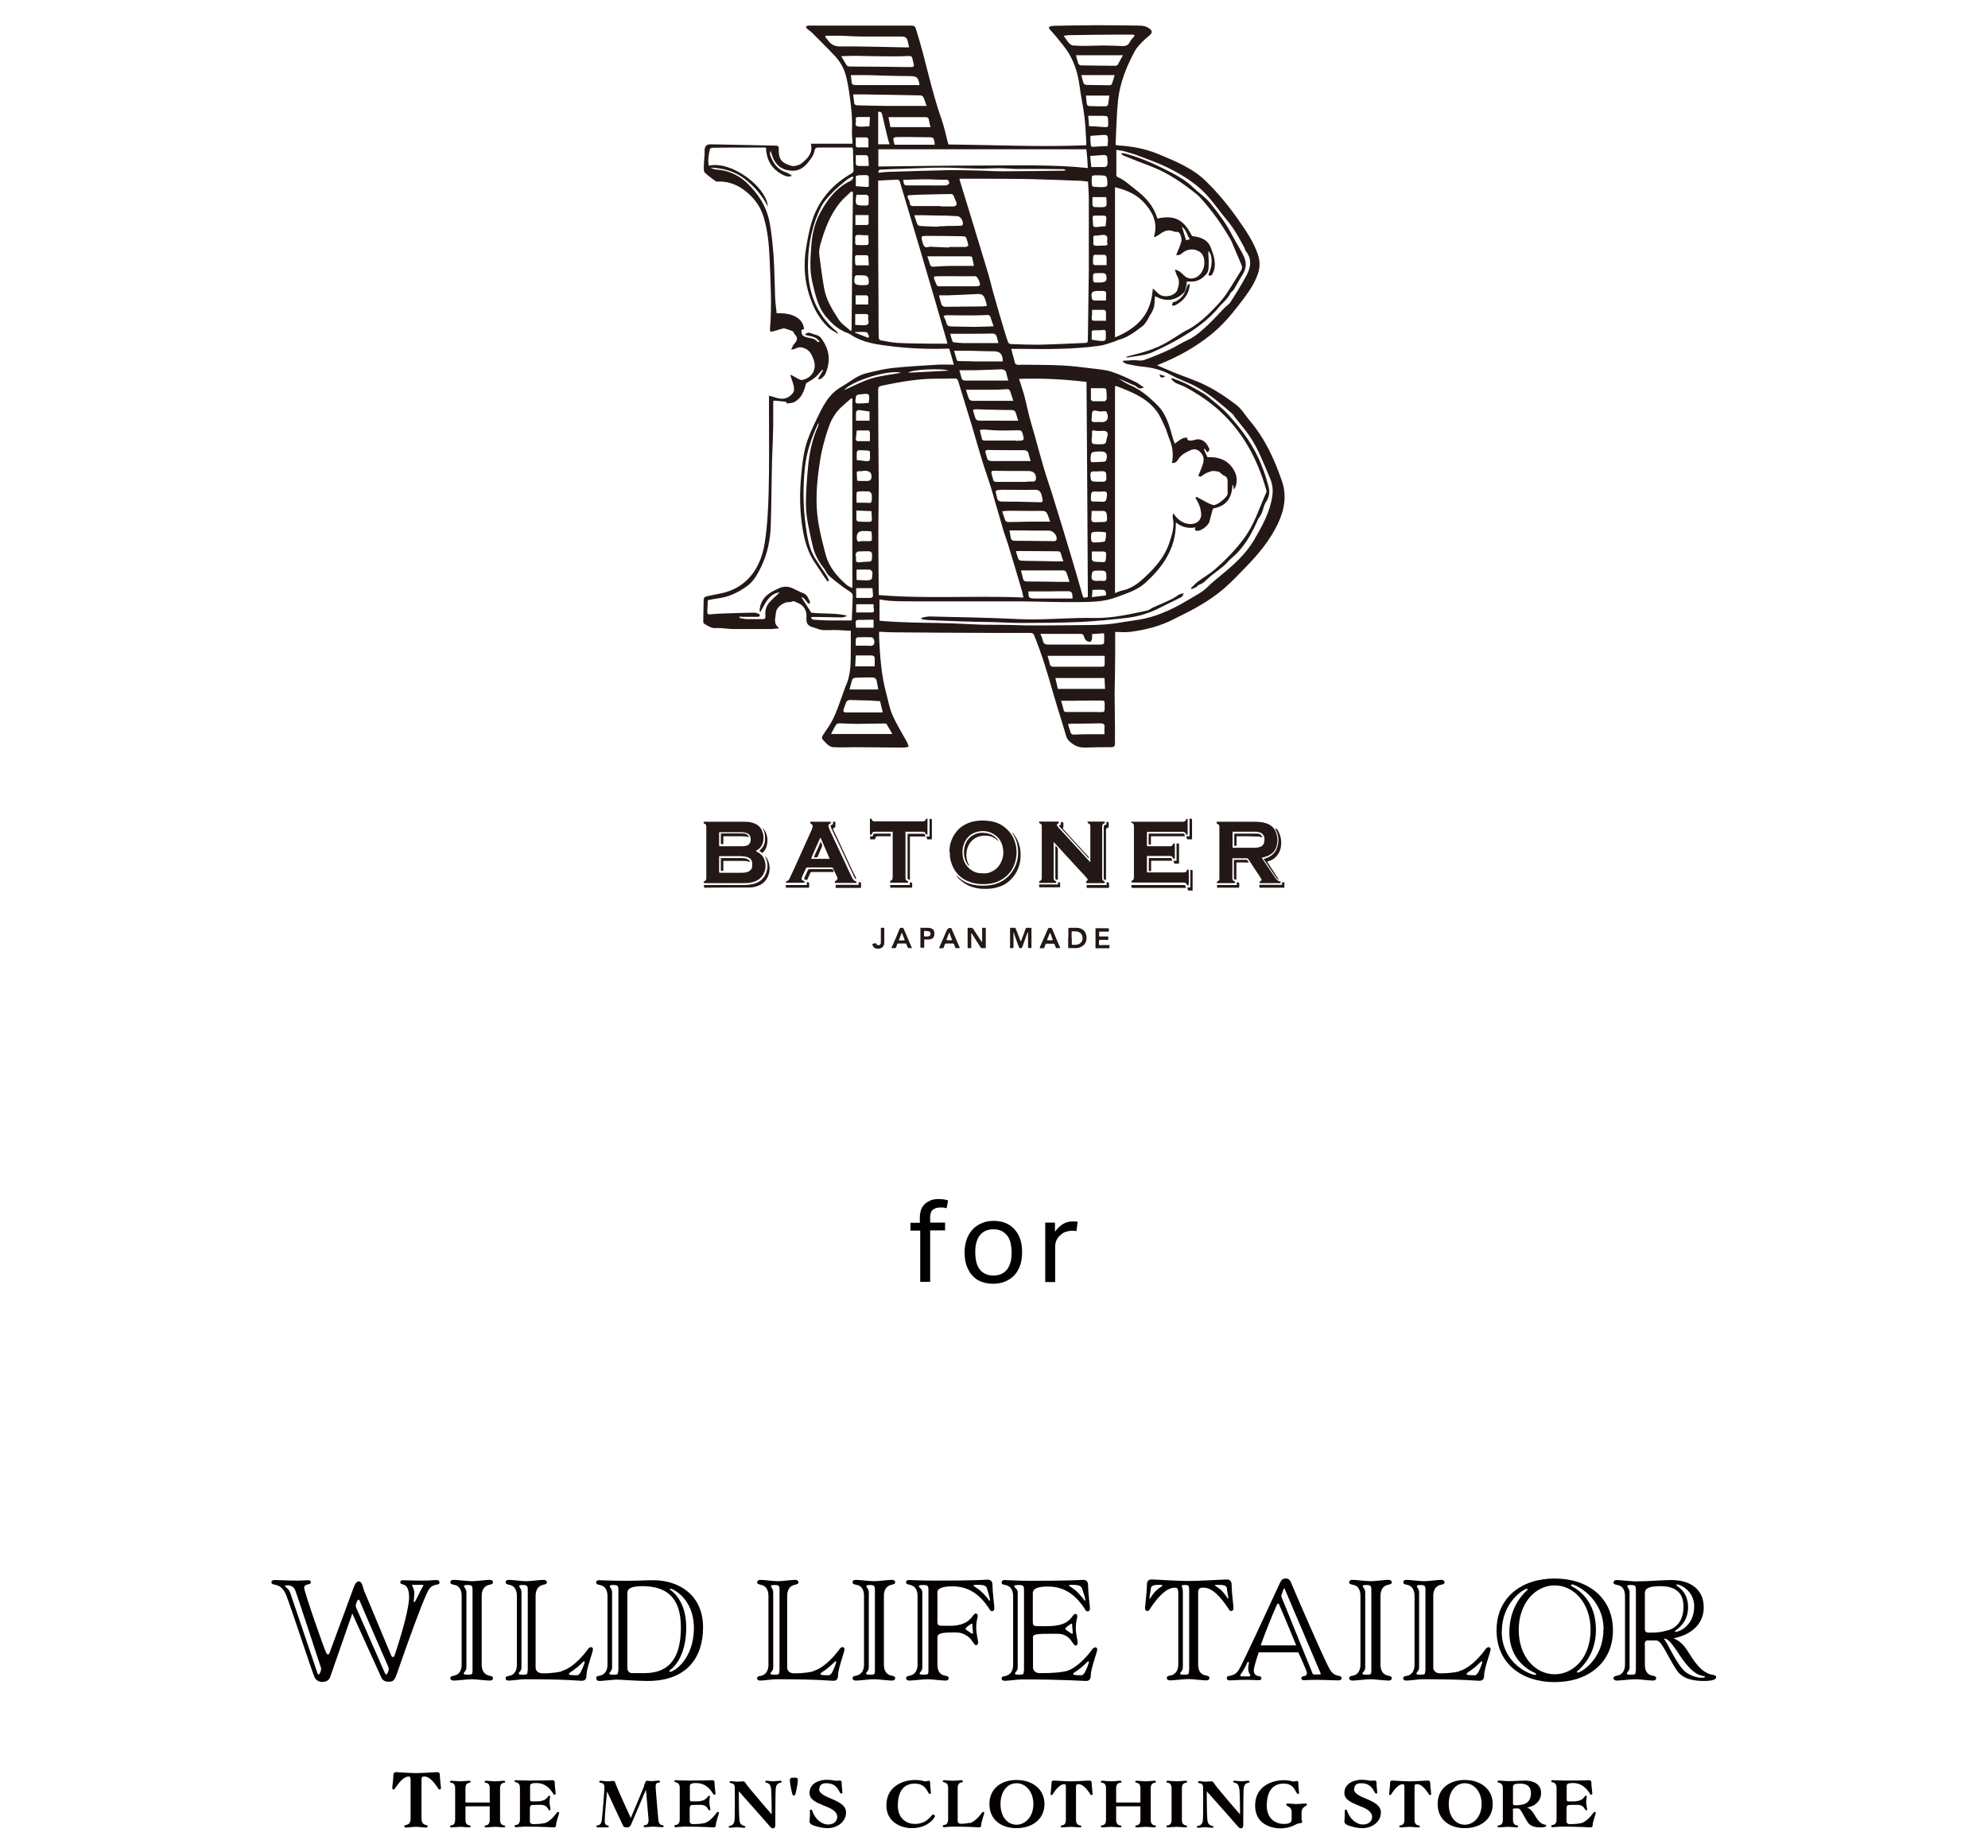 <?xml version="1.0" encoding="UTF-8"?>
<svg id="_レイヤー_1" xmlns="http://www.w3.org/2000/svg" version="1.1" viewBox="0 0 104 96.66">
  <!-- Generator: Adobe Illustrator 30.0.0, SVG Export Plug-In . SVG Version: 2.1.1 Build 123)  -->
  <defs>
    <style>
      .st0 {
        fill: #040000;
      }

      .st1 {
        fill: #231815;
      }
    </style>
  </defs>
  <g>
    <g>
      <path class="st1" d="M58.34,33.04c0,.4,0,.75,0,1.09,0,.73-.02,1.45-.03,2.18,0,.62.02,1.24.02,1.86,0,.24-.01.48,0,.72,0,.14-.05.2-.2.2-.44,0-.89,0-1.33.02-.27.01-.49-.05-.71-.21-.16-.11-.27-.23-.32-.41-.21-.73-.45-1.45-.66-2.18-.3-1.06-.61-2.11-1.03-3.12-.02-.04-.11-.08-.16-.08-.73,0-1.46,0-2.19,0-1.66,0-3.32-.02-4.98-.03-.25,0-.49-.02-.76-.03,0,.12,0,.22,0,.32.05.96.11,1.92.36,2.85.11.39.17.8.33,1.17.21.48.5.94.75,1.4.05.09.08.19.11.28-.09.01-.19.04-.28.04-.85,0-1.69-.02-2.54-.02-.38,0-.75.02-1.13,0-.09,0-.19-.06-.26-.11-.1-.08-.19-.18-.28-.28-.09-.09-.04-.18.02-.27.09-.13.18-.26.27-.4.38-.57.56-1.22.8-1.86.04-.09.06-.19.1-.28.3-.63.26-1.31.27-1.98,0-.29,0-.59,0-.91-.29-.01-.59-.04-.89-.04-.2,0-.41.02-.61,0-.16-.02-.31-.1-.47-.14-.27-.07-.38-.2-.35-.52.03-.33-.12-.64-.48-.77-.08-.03-.15-.08-.22-.08-.06.02-.12.05-.17.05-.28-.04-.68.24-.72.51-.01.07-.02.14-.03.21-.04.23-.06.46.17.62,0,.01-.01.03-.02.04-.13,0-.27.03-.4.03-.65,0-1.29,0-1.94,0-.3,0-.61-.07-.91-.05-.26.02-.44-.12-.63-.23-.03-.02-.05-.07-.05-.11,0-.37.02-.73.02-1.1,0-.12.03-.19.15-.22.2-.04.41-.09.62-.13.54-.09,1.03-.3,1.44-.67.58-.53.86-1.23.98-1.96.14-.88.19-1.79.21-2.68.04-1.37.02-2.74.02-4.11,0-.3,0-.61,0-.95.15.04.26.07.38.11.36.12.68.03.89-.28.06-.08.04-.24.02-.35-.04-.18-.11-.35-.17-.53.01-.01.02-.03.03-.04.12.07.25.14.38.21.06.03.14.07.2.06.53-.1.79-.58.6-1.08-.09-.24-.19-.46-.45-.57-.16-.07-.32-.09-.48,0-.06.03-.13.04-.24.07.05-.11.07-.18.11-.24.04-.07.11-.13.15-.2.06-.11.06-.22-.03-.32-.06-.06-.1-.14-.14-.21-.13-.05-.27-.1-.4-.14-.04-.01-.1-.01-.14,0-.17.05-.34.1-.51.15-.11.03-.16,0-.15-.11.11-1.25.03-2.5-.02-3.74-.03-.71-.1-1.42-.3-2.1-.18-.63-.57-1.12-1.09-1.49-.39-.27-.84-.43-1.34-.4-.03,0-.07,0-.09-.02-.19-.14-.39-.28-.56-.44-.05-.04-.06-.14-.06-.22,0-.25.02-.49.04-.74,0-.06,0-.12,0-.18,0-.26.1-.36.35-.35,1.13.02,2.26.05,3.39.07.1,0,.14.04.14.14,0,.02,0,.04,0,.07-.02.61.28.73.68.85.11.03.24-.01.36-.05.08-.02.14-.08.21-.13.3-.25.54-.52.43-.98h2.18c-.01-.23-.04-.46-.03-.68.03-.64-.04-1.27-.13-1.9-.05-.35-.11-.69-.2-1.03-.11-.38-.31-.72-.59-1.01-.37-.4-.77-.78-1.15-1.17-.08-.08-.17-.14-.26-.21-.04-.03-.05-.09-.08-.13.04-.02.09-.05.13-.05.36,0,.72,0,1.08,0,1.42,0,2.84,0,4.25,0,.23,0,.25.02.32.25.49,1.55.78,3.15,1.33,4.69.13.37.21.77.31,1.16.01.04.03.08.04.12,2.4.02,4.8.14,7.2.04,0-.05.01-.08.01-.12-.03-.47-.04-.93-.1-1.39-.07-.55-.19-1.09-.26-1.64-.08-.58-.25-1.14-.55-1.65-.18-.3-.42-.57-.64-.85-.11-.14-.24-.27-.36-.41-.08-.09-.05-.15.07-.17.05,0,.1-.02.15-.02.74-.01,1.48-.03,2.23-.03.75,0,1.49.01,2.24.02.2,0,.38.04.54.17.12.1.14.19.03.3-.13.13-.29.24-.42.38-.14.14-.28.29-.38.46-.44.81-.79,1.67-.89,2.59-.08.78-.09,1.56-.13,2.34.07.01.11.03.14.03.71.04,1.41.17,2.07.44.91.38,1.84.75,2.55,1.46.64.63,1.21,1.33,1.72,2.07.37.53.73,1.07.95,1.69.13.36.14.71.01,1.07-.22.63-.62,1.13-1.02,1.65-.42.55-.88,1.07-1.42,1.51-.82.66-1.73,1.17-2.71,1.56-.03.01-.06.03-.12.05.31.13.6.26.89.38.57.23,1.17.42,1.72.7.55.28,1.07.63,1.56,1.01.27.21.45.54.68.81.79.93,1.29,2.01,1.68,3.15.27.78.13,1.52-.21,2.24-.41.86-1.01,1.58-1.66,2.25-.38.39-.75.79-1.16,1.14-.36.31-.76.59-1.18.84-.46.28-.95.51-1.42.75-.73.38-1.52.58-2.33.68-.24.03-.48,0-.75,0ZM59.8,20.28c-.24.13-.32-.07-.45-.12-.15-.05-.29-.12-.44-.19-.13-.06-.26-.11-.39-.16.18.12.37.23.56.32.58.24,1.05.65,1.48,1.08.47.47.63,1.13.81,1.76.02.07.05.15.09.24.21-.16.38-.32.64-.32,0,.16.12.17.22.16.12-.01.25-.07.37-.07.29.02.45.23.56.47.02.03.02.08,0,.11-.01.04-.05.07-.07.1-.03-.02-.06-.04-.08-.07-.03-.03-.04-.07-.06-.11-.02,0-.04.02-.06.03.06.14.12.27.19.41.64-.03,1.14.18,1.43.77.15.3.12.71-.05.92-.01-.08-.02-.15-.04-.25-.03.04-.04.05-.04.06-.03.63-.32,1.05-.96,1.17-.03,0-.07.04-.07.07-.06.21-.12.42-.17.63-.05.2-.44.5-.64.48-.11-.01-.16-.06-.08-.18-.39.07-.72-.01-1.02-.25-.01.02-.02.03-.02.04.01.66-.17,1.26-.51,1.84-.29.49-.67.89-1.07,1.26-.42.39-.98.56-1.52.76-.67.26-1.37.25-2.06.26-.99.01-1.98-.03-2.97-.04-.88,0-1.76,0-2.64,0-.95,0-1.89,0-2.84,0-.4,0-.8,0-1.19-.02-.23,0-.47-.05-.7-.08v1.11c.07,0,.12.02.18.02.28.02.55.04.83.05.43.02.85.03,1.28.04.49.01.99.01,1.48.03.52.02,1.05.05,1.57.07.4.01.79,0,1.19.01.45,0,.91.03,1.36.03.63,0,1.25,0,1.88-.01.94-.02,1.88.03,2.82-.14.44-.08.89-.12,1.33-.22.81-.19,1.56-.56,2.27-.99.33-.2.69-.37.97-.65.22-.22.47-.42.71-.62.66-.54,1.29-1.1,1.73-1.85.42-.72.83-1.45.95-2.3.05-.33,0-.63-.12-.92-.19-.45-.38-.91-.59-1.36-.14-.29-.3-.58-.48-.85-.23-.33-.5-.64-.75-.96-.05-.07-.09-.15-.16-.21-.6-.52-1.2-1.04-1.9-1.42-.43-.23-.91-.38-1.33-.62-.49-.27-1.01-.38-1.55-.43-.25-.03-.49-.08-.73-.13-.07-.02-.14-.07-.21-.11,0-.02.01-.04.02-.06.18,0,.36-.02.54-.03.18,0,.37.05.53,0,.46-.16.92-.35,1.37-.56.31-.14.59-.34.91-.48.43-.19.76-.51,1.1-.82.29-.27.55-.57.83-.86.11-.11.26-.2.34-.33.28-.43.54-.86.79-1.31.25-.44.36-.9,0-1.35-.04-.05-.04-.12-.07-.17-.26-.48-.52-.97-.87-1.39-.39-.46-.73-.97-1.14-1.41-.57-.61-1.28-1.03-2.02-1.4-.45-.22-.93-.39-1.4-.57-.25-.1-.5-.18-.76-.25-.16-.05-.33-.07-.51-.1,0,.46,0,.89,0,1.32,0,.03.03.09.06.1.37.15.64.43.95.66.51.39.93.84,1.12,1.47,0,.01.02.02.03.04.9-.19,1.37.06,1.8.92.44.05.85.17,1.01.68.05.16.12.32.15.49.05.25.05.51-.06.75-.05.1-.1.2-.25.12.24-.49.23-1.07,0-1.26,0,.21.03.45.02.68,0,.16,0,.36-.08.47-.19.25-.44.44-.78.45-.09,0-.18,0-.29,0,0,.05,0,.1,0,.14-.05.15-.05.34-.15.44-.45.44-.96.49-1.5.18-.01.09-.03.17-.03.25.01.27-.07.5-.22.72-.07.1-.11.22-.18.32-.07.1-.14.22-.24.29-.39.29-.77.59-1.25.71-.08.02-.16.08-.25.1-.25.08-.5.18-.76.21-1.36.19-2.74.18-4.11.16-.16,0-.32,0-.49,0,.07.26.13.5.2.75.01.04.07.07.12.08.07.02.14,0,.22,0,.71.01,1.43,0,2.14.04.47.02.95.08,1.42.14.38.05.77.07,1.13.18.44.14.85.34,1.27.54.15.07.28.19.46.3ZM40.45,20.98c0,.45,0,.87,0,1.3-.01.59-.04,1.17-.06,1.76-.03,1.17-.03,2.34-.07,3.51-.03.73-.18,1.44-.5,2.1-.18.37-.38.74-.71.99-.47.35-.99.6-1.59.67-.17.02-.33.06-.49.09-.01.21-.02.4-.03.59,0,.11.03.16.15.15.18-.02.36-.03.55-.04.58-.02,1.16-.04,1.74-.05.08,0,.17.03.25.06.03.01.07.07.06.1,0,.03-.07.06-.1.06-.22,0-.44,0-.66,0-.1,0-.2,0-.3-.01,0,.02,0,.05,0,.07.14.02.27.06.41.06.24,0,.49,0,.73,0,.2,0,.22,0,.21-.21-.02-.26.05-.49.22-.68.12-.13.25-.25.38-.37.05-.05.1-.09.14-.14-.28.03-.48.2-.63.4-.15.2-.26.43-.39.66,0-.05-.02-.11-.02-.17.03-.24.12-.46.28-.64.2-.22.46-.34.72-.46.25-.12.49-.11.74,0,.18.08.34.18.53.25.22.07.27.27.36.44.01.03-.01.08-.02.12-.2-.06-.21-.32-.43-.35.17.27.34.52.52.81.59.08,1.24,0,1.88.16-.09.05-.19.09-.29.09-.35,0-.71-.02-1.06-.02-.17,0-.34,0-.51,0,0,.02-.02.03-.03.05.04.03.08.09.13.09.32.02.64.04.96.04.34,0,.68,0,1.04,0,.02-.45.04-.87.05-1.3,0-.05-.03-.12-.07-.15-.14-.11-.3-.2-.45-.31-.25-.19-.5-.38-.73-.59-.11-.1-.16-.25-.25-.37-.3-.37-.51-.77-.61-1.24-.15-.71-.34-1.41-.34-2.13,0-.64.05-1.29.11-1.93.07-.74.22-1.47.53-2.15.02-.05.02-.12.02-.18-.36.75-.62,1.52-.71,2.33-.11,1.03-.1,2.05.04,3.07.08.59.17,1.18.49,1.7.19.3.4.59.59.88.06.09.09.19.14.29-.03.01-.05.03-.08.04-.08-.11-.16-.22-.23-.33-.16-.25-.33-.49-.49-.74-.3-.47-.46-1.01-.56-1.55-.18-.99-.19-1.99-.09-2.99.05-.51.1-1.02.24-1.51.13-.47.34-.91.55-1.35.32-.66.62-1.33,1.32-1.72.42-.24.79-.58,1.28-.7.46-.11.93-.23,1.4-.28.77-.08,1.54-.12,2.32-.17.29-.02.57,0,.87,0-.08-.28-.16-.56-.24-.84-.05,0-.1,0-.15,0-.98.03-1.96-.01-2.93-.13-.72-.09-1.44-.18-2.07-.6-.09-.06-.2-.1-.3-.14-.4-.17-.71-.46-.99-.79-.44-.52-.57-1.17-.72-1.8-.15-.62-.11-1.26-.06-1.89.04-.62.18-1.23.47-1.76.37-.69.85-1.33,1.61-1.68.06-.03.09-.11.13-.17-.02-.02-.04-.03-.05-.05-.1.06-.22.11-.31.18-.27.23-.55.45-.79.71-.21.22-.42.45-.55.71-.45.91-.66,1.88-.68,2.89-.04,1.44.37,2.7,1.52,3.64.03.02.04.06.06.1-.2-.1-.39-.21-.54-.35-.39-.38-.67-.84-.86-1.35-.36-.92-.44-1.88-.27-2.85.09-.55.2-1.11.4-1.63.38-.96,1.06-1.69,1.96-2.2.08-.05.12-.1.11-.2-.01-.35-.02-.71-.03-1.06,0-.02-.01-.04-.03-.1-.6,0-1.21,0-1.82,0-.05,0-.13.05-.14.09-.04.3-.23.53-.41.75-.21.25-.5.4-.83.37-.54-.04-.87-.34-1.02-.87-.02-.06-.04-.12-.06-.17-.03.08-.04.16-.02.22.15.42.39.77.84.91.1.03.19.1.28.15,0,.02-.02.03-.03.05-.2.05-.36-.03-.53-.13-.51-.3-.76-.76-.78-1.37-.29,0-.56,0-.83,0-.66,0-1.32,0-1.98.01-.04,0-.12.04-.12.07-.07.28-.12.57-.06.87,1.18-.28,3.02,1.11,3.09,2.14-.29-.58-.71-1.06-1.21-1.45-.52-.4-1.14-.57-1.79-.59.09.05.19.09.29.1.6.03,1.14.27,1.56.65.61.56,1.07,1.25,1.23,2.07.12.59.17,1.21.22,1.81.05.71.05,1.43.08,2.15.01.28.05.56.08.84.85-.04,1.4.28,1.43.84-.04,0-.09.02-.13.02-.02.26.05.35.33.41.18.04.38.05.5.22.01.02.07,0,.12.02-.17-.33-.51-.29-.78-.39.14-.12.19-.13.34-.07.1.04.21.06.31.1.06.03.14.06.18.12.46.59.55,1.2.25,1.9-.04.08-.11.16-.18.22-.04.04-.11.05-.17.07-.01-.01-.02-.03-.03-.04.09-.15.17-.29.26-.44-.01,0-.03-.02-.04-.03-.12.13-.23.28-.37.4-.14.12-.31.2-.46.3-.04.03-.05.1-.06.16-.09.34-.24.64-.55.82-.12.07-.27.07-.41.09-.01,0-.04-.06-.05-.09-.18-.02-.39-.04-.58-.06ZM53.54,31.27c-.03-.13-.04-.23-.07-.33-.24-.82-.48-1.63-.73-2.45-.07-.23-.16-.45-.23-.68-.23-.77-.44-1.54-.67-2.31-.13-.42-.28-.83-.41-1.24-.2-.64-.38-1.29-.57-1.93-.24-.79-.49-1.59-.73-2.38-.03-.09-.06-.15-.18-.15-.32.01-.64.01-.96.01-.94,0-1.86.16-2.78.35-.27.06-.27.06-.27.34,0,1.63.02,3.25.03,4.88,0,.83-.02,1.66-.02,2.5,0,1.02.01,2.04.02,3.06,0,.06,0,.12,0,.19,2.51.21,5.02.02,7.56.13ZM50.19,9.36c.03.1.04.16.06.21.48,1.56.96,3.13,1.43,4.69.13.44.23.89.36,1.33.17.59.34,1.18.52,1.77.06.19.11.37.18.55.02.04.08.09.13.09.55.02,1.11.04,1.66.03.75-.02,1.49-.06,2.24-.09.11,0,.14-.04.14-.15.01-1.21.04-2.42.05-3.63,0-1.26,0-2.53,0-3.79,0-.29-.03-.57-.04-.87-.12-.01-.24-.03-.35-.04-.88-.03-1.77-.07-2.65-.09-.76-.02-1.53-.01-2.29-.02-.46,0-.93,0-1.42,0ZM58.35,31.02c.14-.05.25-.11.37-.13.48-.1.84-.38,1.19-.71.53-.5,1.01-1.04,1.25-1.75.15-.44.3-.88.19-1.36-.01-.06.01-.13.03-.23.26.44.7.65,1.09.55.27-.07.41-.31.36-.58-.02-.08-.02-.16-.04-.23-.03-.09-.06-.18-.1-.26-.04-.09-.1-.18-.15-.27l.06-.06c.09.05.18.11.27.15.19.1.38.22.59.28.18.05.72-.38.76-.57,0-.01,0-.02,0-.03,0-.22,0-.43,0-.65,0-.14-.05-.24-.19-.29-.08-.03-.14-.11-.21-.16-.03-.02-.06-.05-.09-.05-.12-.01-.24-.05-.35-.02-.17.05-.35.12-.48.23-.1.08-.14.07-.21,0,.08-.2.17-.38.23-.58.08-.23.06-.46-.12-.64-.16-.17-.33-.2-.56-.09-.24.11-.44.22-.59.44-.07.12-.15.23-.34.21.09-.45.03-.88-.15-1.29-.08-.19-.12-.39-.21-.58-.14-.3-.27-.63-.48-.89-.52-.67-1.3-.96-2.05-1.26-.01,0-.03,0-.09,0v10.83ZM56.91,31.23c-.02-3.75-.04-7.51-.07-11.25-1.16-.14-2.34-.2-3.53-.16.09.28.18.55.26.82.09.33.16.67.24,1,.1.4.22.79.33,1.18.16.57.31,1.14.48,1.71.12.42.27.83.4,1.24.33,1.07.66,2.14.98,3.21.21.69.41,1.39.61,2.09.06.22.07.23.3.16ZM49.56,17.98s-.02-.09-.03-.14c-.22-.76-.44-1.52-.66-2.28-.26-.88-.52-1.76-.78-2.65-.34-1.14-.68-2.28-1.02-3.42-.01-.04-.07-.09-.11-.09-.33.01-.67.03-1.02.05,0,.66,0,1.31,0,1.95,0,1.54.01,3.09.02,4.63,0,.54,0,1.09.01,1.63,0,.05.05.14.08.14.31.06.62.12.93.14.61.03,1.22.03,1.83.04.24,0,.48,0,.74,0ZM58.33,9.8v7.85c.48-.2.91-.44,1.27-.81.46-.47.66-1.05.71-1.75.12.11.21.19.29.27.26.25.87.14.99-.19.08-.23.14-.48,0-.72-.06-.1-.08-.21-.13-.34.24.03.36.19.49.31.15.14.32.18.52.13.28-.08.5-.37.53-.72.02-.27-.03-.54-.28-.68-.29-.17-.64-.12-.88.1-.1.08-.2.12-.31.09.09-.22.18-.42.25-.64.06-.16.02-.33-.06-.48-.07-.14-.21-.06-.31-.11-.29-.13-.53-.02-.75.15-.08.06-.16.1-.24.14-.02,0-.04-.01-.05-.02.2-.66-.02-1.19-.43-1.68-.41-.5-.95-.74-1.58-.9ZM44.59,30.77v-9.91s-.04-.02-.05-.03c-.17.15-.33.29-.5.44-.33.3-.55.67-.69,1.08-.22.63-.39,1.28-.48,1.95-.15.99-.22,1.98-.07,2.97.09.58.24,1.16.39,1.73.17.66.6,1.16,1.09,1.59.09.08.2.12.32.18ZM45.95,8.71c1.84-.02,3.66-.05,5.48-.05,1.82,0,3.65-.06,5.48.13-.01-.18-.02-.33-.03-.48-.01-.15-.03-.31-.05-.5h-10.88v.91ZM44.49,17.31s.04-.02.06-.03c.02-2.41.04-4.82.07-7.23-.03-.01-.05-.02-.08-.04-.2.19-.41.37-.58.57-.53.64-.81,1.4-1.04,2.19-.05.18-.08.38-.06.56.07.58.15,1.15.25,1.73.1.61.43,1.14.76,1.65.15.24.42.4.63.6ZM43.19,1.87s-.01.04-.02.06c.05.07.11.13.16.2.17.23.38.31.68.3,1.13-.01,2.26.03,3.39.05.05,0,.1,0,.16-.01-.02-.1-.04-.17-.06-.25-.05-.25-.11-.31-.37-.31-.68,0-1.36,0-2.04,0-.36,0-.72-.03-1.07-.04-.28,0-.57,0-.85,0ZM44.63,4.95c.02.15.04.26.05.38,0,.14.08.18.2.18.48.01.96.03,1.44.03.39,0,.77,0,1.16,0,.32,0,.64,0,.99,0-.06-.18-.1-.32-.16-.45-.02-.05-.1-.1-.15-.1-.53-.01-1.06-.02-1.59-.03-.42,0-.84-.01-1.26-.02-.21,0-.43,0-.67,0ZM44,2.93c.1.17.18.29.25.42.05.1.11.13.22.13,1.07,0,2.13.02,3.2.03.12,0,.16-.05.13-.16-.02-.1-.05-.19-.07-.29-.02-.1-.07-.14-.17-.13-.29.01-.57.02-.86.02-.65,0-1.29-.02-1.94-.03-.24,0-.48.01-.76.02ZM55.65,1.88c.11.15.18.27.28.38.05.06.13.11.2.12.24.02.47.02.71.02.3,0,.61-.02.91-.02.33,0,.65.02.98.03.18,0,.3-.05.38-.22.04-.09.12-.16.19-.25.02-.03.04-.06.06-.09-.03-.01-.07-.04-.1-.04-.25,0-.51,0-.76,0-.87,0-1.73.02-2.6.03-.06,0-.13.02-.24.03ZM48.1,4.45s0-.04,0-.05c-.08-.38-.14-.41-.52-.42-.72,0-1.44-.03-2.16-.05-.3,0-.6,0-.91,0,.02.14.03.24.04.34,0,.13.06.18.21.18.75,0,1.51,0,2.26,0,.35,0,.71,0,1.07,0ZM54.42,33.14c.05.12.11.25.14.39.04.16.13.19.28.19.26,0,.52,0,.78,0,.67,0,1.34,0,2,0,.05,0,.14-.05.14-.09.01-.16,0-.33,0-.5-.21.01-.41.03-.63.04,0,.08.01.16,0,.23-.01.07-.06.18-.09.18-.08,0-.17-.03-.23-.08-.05-.05-.08-.13-.1-.2-.03-.1-.08-.14-.19-.14-.36,0-.72,0-1.08,0-.34,0-.68,0-1.03,0ZM54.8,34.3c.04.16.09.28.11.41.02.13.09.17.2.17.66,0,1.33,0,1.99,0,.12,0,.24,0,.36,0,.38,0,.32.03.33-.31,0-.08,0-.16,0-.26h-2.99ZM43.48,38.4c.54,0,1.06,0,1.58,0s1.05,0,1.62,0c-.11-.19-.2-.36-.3-.52-.02-.03-.09-.03-.14-.03-.47,0-.94.02-1.41.02-.3,0-.61-.02-.91-.03-.06,0-.14.02-.17.06-.1.15-.18.32-.27.49ZM57.78,35.47h-2.57c.05.21.09.39.13.57h2.47c-.01-.2-.02-.38-.03-.57ZM49.22,10.79s0,0,0,.01c.2,0,.41,0,.61,0,.2,0,.26-.09.18-.27-.04-.09-.08-.17-.11-.26-.03-.09-.08-.12-.17-.12-.49.01-.97.02-1.46.03-.23,0-.45.02-.68.03-.12,0-.14.06-.09.16.04.08.09.16.09.24.01.16.1.17.22.17.46,0,.93,0,1.39,0ZM51.63,16c-.02-.08-.03-.15-.05-.21-.12-.4-.18-.43-.61-.4-.46.03-.93.04-1.39.06-.15,0-.29,0-.46,0,.04.16.08.28.11.41.03.13.1.19.24.19.65-.01,1.3-.01,1.95-.02.06,0,.13-.02.2-.03ZM52.35,25.63c-.29.01-.29.02-.22.29.01.04.02.09.03.13.03.15.12.19.27.19.59,0,1.17.01,1.76.03.4.01.41.05.29-.4-.05-.17-.15-.25-.35-.25-.59.02-1.18,0-1.77,0ZM49.64,12.93s0,0,0-.01c.29,0,.59,0,.88,0,.05,0,.14-.07.14-.08-.03-.15-.07-.3-.13-.43-.02-.04-.13-.05-.19-.05-.61-.01-1.21-.02-1.82-.02-.34,0-.35,0-.26.33.06.25.15.31.36.24.03-.01.07,0,.1,0,.31.01.63.03.94.04ZM51.98,17.07c-.06-.18-.12-.32-.16-.47-.03-.1-.09-.13-.19-.12-.25.01-.5.02-.74.02-.45,0-.91,0-1.36-.01-.05,0-.1.02-.17.03.06.14.12.25.15.38.04.16.15.18.29.18.39,0,.77.02,1.16.02.33,0,.66-.02,1.02-.03ZM53.41,29.84c.04.17.08.3.11.43.02.11.09.15.19.15.56,0,1.12.01,1.68.02.17,0,.35,0,.56,0-.06-.2-.11-.36-.17-.51-.02-.04-.09-.09-.14-.09-.54,0-1.07,0-1.61,0-.2,0-.39,0-.62,0ZM47.83,11.26c.06.18.1.33.16.47.02.04.09.09.14.09.28.02.56.03.84.04.05,0,.11-.01.16-.02.15,0,.31-.01.46-.02.23,0,.46,0,.69-.01.02,0,.06-.02.07-.03.09-.14-.08-.46-.25-.47-.2-.01-.4-.02-.6-.03-.23,0-.46,0-.69-.01-.16,0-.32-.01-.48-.01-.16,0-.33,0-.51,0ZM50.53,20.38c.06.18.1.35.17.5.02.05.13.09.19.09.56,0,1.12,0,1.68,0,.13,0,.27,0,.44,0-.05-.17-.11-.33-.16-.49-.03-.09-.08-.13-.18-.12-.26.02-.52.03-.78.03-.44,0-.88,0-1.36,0ZM55.51,36.65c.05.19.1.33.13.48.02.09.06.13.16.12.16,0,.32,0,.48,0,.36,0,.72,0,1.08,0,.5,0,.42.07.43-.45,0-.13-.05-.16-.17-.15-.51,0-1.02,0-1.53.01-.18,0-.36,0-.58,0ZM50.19,19.38c.04.14.08.25.1.36.03.14.1.17.24.17.47,0,.95,0,1.42,0,.26,0,.51,0,.8,0-.04-.15-.08-.25-.1-.37-.03-.17-.13-.22-.28-.22-.46.02-.93.04-1.39.05-.25,0-.51,0-.79,0ZM52.46,18.91c0-.38-.14-.53-.47-.53-.4,0-.81-.02-1.21-.03-.28,0-.56,0-.87,0,.05.18.1.34.15.5,0,.03.08.04.12.04.29,0,.57.01.86.02.47,0,.94,0,1.42,0ZM54.93,27.27c-.06-.16-.1-.31-.17-.44-.03-.05-.12-.1-.18-.1-.19-.01-.39,0-.58,0-.41,0-.82-.01-1.23-.01-.11,0-.21.02-.34.03.06.18.1.32.16.47.02.04.08.09.12.09.36,0,.73-.01,1.09-.02.15,0,.3,0,.45,0,.21,0,.42,0,.68,0ZM53.27,22.01c-.05-.15-.09-.27-.12-.39-.04-.12-.11-.17-.23-.17-.25,0-.5,0-.75-.01-.36,0-.73-.02-1.09-.03-.18,0-.2.02-.14.19.02.07.05.15.07.22.03.14.11.19.26.19.44-.01.87,0,1.31,0,.22,0,.45,0,.7,0ZM53.92,24.13c-.04-.15-.08-.25-.1-.35-.03-.17-.11-.23-.28-.23-.3,0-.61,0-.91,0-.31,0-.63,0-.94-.01-.11,0-.17.03-.13.16.03.08.05.16.07.24.03.14.11.18.26.18.33,0,.66,0,.99,0,.34,0,.67,0,1.04,0ZM52.81,27.76c.02.11.05.23.06.34.02.12.08.19.2.19.7,0,1.39.02,2.09.02.04,0,.1-.03.11-.07.06-.2-.16-.47-.37-.48-.46,0-.93,0-1.39-.01-.23,0-.46,0-.71,0ZM53.73,25.19c.12,0,.23.01.35,0,.04,0,.11-.07.11-.11.03-.28-.09-.42-.36-.44-.02,0-.03,0-.05,0-.6,0-1.2,0-1.81-.01-.11,0-.12.07-.1.14.03.12.06.25.1.37.01.03.08.07.12.07.19,0,.37,0,.56,0,.36,0,.72,0,1.08,0ZM58.74,2.89h-2.45c.04.16.07.3.12.44.02.04.09.09.14.09.6.01,1.2.02,1.81.02.04,0,.09-.03.11-.05.09-.16.18-.32.27-.49ZM53.14,23.06h0s.04.01.07,0c.39-.01.39-.01.28-.4-.03-.12-.09-.15-.21-.15-.33,0-.66.02-.99.01-.29,0-.57-.04-.86-.05-.06,0-.12.02-.17.03.04.16.07.32.11.47,0,.03.06.06.09.08,0,0,.02,0,.03,0,.55,0,1.1,0,1.66,0ZM50,14.45s0,0,0,0c-.13,0-.27,0-.4,0-.13,0-.27,0-.4,0-.42.01-.4-.03-.23.39.04.11.09.15.22.14.6,0,1.19,0,1.79,0,.32,0,.34-.04.22-.33-.01-.03-.03-.05-.04-.07-.04-.1-.1-.14-.21-.13-.31.01-.63,0-.94,0ZM53.15,28.82c.02.09.03.14.05.2.09.32.09.31.43.32.53,0,1.05.02,1.58.03.13,0,.26,0,.42,0-.05-.16-.1-.29-.13-.41-.03-.1-.08-.12-.18-.12-.46,0-.93-.01-1.39-.01-.25,0-.49,0-.77,0ZM52.23,17.95c-.03-.1-.05-.2-.08-.31-.04-.15-.12-.2-.28-.19-.4.01-.8.01-1.21.01-.31,0-.61,0-.95,0,.04.15.07.27.12.4,0,.03.06.05.09.05.16.02.32.03.48.04.61,0,1.21,0,1.83,0ZM46.18,37.26c-.05-.2-.09-.39-.14-.58-.17,0-.33-.02-.49-.03-.35-.01-.71-.02-1.06-.03-.12,0-.2.04-.24.16-.04.11-.08.22-.12.33-.03.1,0,.16.12.16.64,0,1.28,0,1.93,0ZM48.51,13.41c.05.15.1.27.13.39.03.15.13.16.26.15.31-.02.62-.04.92-.04.37,0,.74,0,1.13,0-.03-.15-.06-.27-.08-.39-.01-.1-.07-.11-.15-.11-.4,0-.8,0-1.19,0-.33,0-.65,0-1.01,0ZM55.73,8.9s0-.02,0-.03c-.04,0-.08-.02-.12-.02-.33,0-.65-.01-.98-.01-.47,0-.94,0-1.4,0-.31,0-.63-.04-.94-.04-.39,0-.78.03-1.18.02-.65-.01-1.3-.06-1.96-.05-.62,0-1.25.04-1.87.06-.38.01-.76.02-1.14.04-.08,0-.21-.02-.18.17.19-.02.38-.05.57-.05,1.06-.03,2.12-.07,3.18-.09.46,0,.93.01,1.39.02.49.01.97.05,1.46.04,1.02,0,2.04-.02,3.05-.03.04,0,.08,0,.12-.02ZM46.58,6.65h2.1c-.03-.13-.07-.26-.09-.39-.02-.11-.07-.13-.17-.13-.39,0-.78,0-1.18,0-.25,0-.5,0-.76,0,.03.17.06.33.1.52ZM57.78,38.41c0-.13-.01-.24,0-.34.03-.18-.05-.23-.22-.23-.5.01-1,.02-1.49.02-.06,0-.12.01-.2.02.05.16.09.29.13.42.03.1.08.13.18.13.25-.01.51-.02.76-.02.27,0,.54,0,.83,0ZM45.95,36.08c-.03-.16-.06-.29-.08-.42-.02-.16-.11-.22-.25-.22-.3,0-.6,0-.89.02-.05,0-.12.04-.14.08-.06.17-.1.35-.15.53h1.51ZM58.32,3.93h-1.75c.04.16.07.29.11.41.02.05.09.1.14.1.4.01.81.02,1.21.02.04,0,.12-.02.13-.05.06-.16.11-.32.15-.48ZM46.79,7.57h2.11c-.04-.39-.04-.39-.39-.39-.49,0-.97-.02-1.46-.01-.36,0-.36.02-.25.4ZM53.8,30.94c0,.33.02.36.31.37.44,0,.89,0,1.33,0,.22,0,.45,0,.67,0,0-.31-.05-.38-.24-.38-.37,0-.74,0-1.11.01-.32,0-.64,0-.96,0ZM47.25,9.43c.05.27.05.27.27.27.28,0,.55,0,.83,0,.38,0,.75.01,1.13,0,.06,0,.18-.08.18-.12-.01-.09-.03-.19-.19-.18-.36.01-.73-.02-1.09-.02-.37,0-.75.02-1.12.03ZM58.03,5h-1.22c.02.16.02.31.05.45,0,.04.07.1.12.1.29.01.59.02.88.01.04,0,.11-.06.11-.1.03-.15.04-.3.06-.46ZM45.94,5.85v1.7h.6c-.04-.12-.08-.22-.1-.33-.1-.41-.2-.82-.29-1.23-.03-.11-.08-.16-.2-.14ZM56.97,6.6c.24.01.46.02.68.04.34.03.34.03.32-.3-.01-.27-.01-.27-.27-.28-.25,0-.5,0-.77,0,.02.2.03.37.04.54ZM57.07,20.31c0,.19,0,.38,0,.58,0,.04.07.1.11.1.2,0,.41.01.61,0,.04,0,.11-.09.11-.14,0-.13-.01-.26-.02-.4,0-.09-.04-.14-.13-.14-.22,0-.43,0-.7,0ZM45.76,34.86c0-.15,0-.28,0-.41,0-.11-.07-.16-.17-.16-.27,0-.54,0-.82,0-.01.2-.02.38-.03.57h1.02ZM57.1,8.74c.25,0,.48,0,.7,0,.05,0,.12-.07.13-.12.02-.11,0-.23,0-.35,0-.11-.08-.17-.19-.16-.22.01-.45.03-.71.05.02.21.04.39.06.58ZM57.12,22.84c-.03.4-.03.4.37.4.03,0,.07,0,.1,0,.24,0,.27-.03.3-.27,0-.04.03-.08.04-.13.06-.21-.03-.32-.25-.3-.11,0-.22.02-.33,0-.23-.05-.23-.05-.22.18,0,.04,0,.08,0,.12ZM57.94,7.64c0-.08.02-.16.02-.24,0-.05,0-.1,0-.15-.02-.18-.06-.2-.23-.19-.2.02-.41.02-.61.04-.03,0-.06.02-.08.03,0,.15.01.29.02.42,0,.09.03.14.14.13.25-.02.49-.03.75-.04ZM57.49,9.79c.47,0,.48,0,.42-.44,0-.03,0-.06-.02-.08-.03-.03-.06-.08-.1-.08-.18-.02-.36-.02-.54-.02-.04,0-.13.04-.13.06,0,.17-.03.35.02.5.02.06.23.04.36.06,0,0,.01,0-.02,0ZM44.8,26.3c.17,0,.32,0,.47,0,.33.02.34.06.34-.34,0-.04,0-.1-.02-.13-.03-.05-.08-.11-.12-.12-.18-.01-.36-.01-.55,0-.04,0-.11.04-.11.07-.01.17,0,.34,0,.52ZM44.78,29.12s0,0,0,0c0,.04.01.08,0,.12-.02.16.06.19.19.18.1-.01.2-.03.3-.03.34,0,.35,0,.35-.34,0-.01,0-.02,0-.03,0-.12-.06-.18-.17-.18-.19,0-.38,0-.56.01-.04,0-.1.07-.12.12-.02.05,0,.11,0,.16ZM44.81,30.34c.15,0,.28.02.41.02.41,0,.41,0,.42-.41,0-.01,0-.03,0-.03-.04-.04-.08-.11-.12-.12-.23-.01-.46,0-.71,0v.55ZM57.11,26.73c0,.15-.02.28-.02.41,0,.13.06.19.2.18.12,0,.24-.01.36-.01.26,0,.28-.03.26-.29,0-.03-.01-.05-.01-.08,0-.15-.08-.21-.21-.21-.18,0-.36,0-.56,0ZM44.79,31.28c.27,0,.52,0,.76,0,.04,0,.12-.06.12-.09,0-.14-.02-.28-.03-.42h-.85v.52ZM45.59,26.74c-.28-.01-.53-.02-.79-.03,0,.15,0,.29,0,.44,0,.05.04.13.07.13.2.02.41.02.61.02.11,0,.14-.06.13-.16-.01-.13-.01-.25-.02-.39ZM57.11,21.8s0,.05,0,.08c-.03.15.02.22.19.2.09-.01.18,0,.26,0,.32.04.47-.15.36-.46-.03-.1-.08-.12-.18-.11-.09.02-.2.02-.29,0-.29-.07-.33-.04-.33.29ZM57.5,23.62c-.43.02-.43.02-.45.41,0,.1.03.16.12.15.2,0,.41-.02.61-.03.03,0,.08-.04.09-.07.1-.34,0-.48-.36-.46-.02,0-.04,0-.02,0ZM44.77,33.78c.22,0,.43,0,.64,0,.07,0,.15.02.21,0,.05-.01.1-.07.11-.11.02-.07.01-.15-.01-.21-.02-.05-.08-.12-.12-.12-.24-.01-.49-.01-.73,0-.04,0-.1.06-.1.1-.01.11,0,.22,0,.36ZM57.46,26.24c.41.03.41.02.45-.35.01-.12-.03-.18-.15-.18-.12,0-.24.02-.36.01-.29-.02-.32,0-.33.28-.01.23.01.25.23.24.05,0,.11,0,.17,0ZM57.05,24.89s0,.12.02.2c.01.04.07.1.11.1.19.01.37.02.56.01.05,0,.12-.05.13-.09.02-.08,0-.16,0-.24.02-.16-.06-.22-.21-.22-.14,0-.27.02-.41.01-.17,0-.21.02-.21.23ZM45.2,28.3s0,0,0,.01c.1,0,.2,0,.3,0,.04,0,.11-.03.11-.04,0-.15,0-.31-.02-.45,0-.03-.16-.03-.25-.04-.07,0-.13,0-.2,0q-.31,0-.32.32t.21.21c.06,0,.12,0,.18,0ZM57.48,27.82c-.42,0-.41,0-.4.38,0,.16.09.19.21.18.13,0,.26-.01.39-.03.05,0,.13-.03.14-.06.03-.14.05-.28.04-.42,0-.03-.18-.04-.28-.05-.03,0-.07,0-.1,0ZM57.89,10.31h-.74c0,.15,0,.28,0,.4,0,.04.05.12.08.12.18.01.36.02.54,0,.05,0,.12-.07.12-.12,0-.14,0-.28-.02-.42ZM45.45,9.77c0-.17,0-.34,0-.51,0-.04-.07-.1-.11-.1-.16,0-.32,0-.48.02-.03,0-.09.04-.09.06,0,.16,0,.33,0,.5.19.01.37.03.55.04.03,0,.06,0,.14-.02ZM57.13,16.21c0,.16,0,.29-.02.43,0,.1.03.14.13.14.2,0,.39,0,.62,0,0-.14-.01-.27,0-.39.01-.13-.04-.18-.15-.18-.19,0-.37,0-.57,0ZM44.78,32.04c.22,0,.43,0,.64,0,.34.01.32.01.28-.29,0-.04,0-.08,0-.14h-.91v.43ZM44.74,17c.21,0,.4.04.58,0,.22-.06.06-.27.1-.41.02-.08,0-.16-.11-.16-.01,0-.02,0-.03,0-.17,0-.35,0-.54,0v.59ZM45.51,23.08c0-.17,0-.31,0-.44,0-.04-.04-.11-.06-.12-.21,0-.42,0-.63,0-.02.15-.03.3-.05.45,0,.01,0,.03,0,.03.03.03.05.08.08.08.21,0,.43,0,.66,0ZM44.78,32.84h.92v-.42s-.06,0-.08,0c-.17,0-.33,0-.5.01-.12,0-.28-.02-.33.04-.06.07-.01.23-.01.37ZM57.12,28.85c0,.15-.01.28,0,.41,0,.05.07.11.11.12.12.02.24.02.36.02.24.02.25.01.27-.23,0-.04-.01-.08,0-.11.05-.18-.07-.21-.2-.21-.17,0-.34,0-.54,0ZM57.84,11.84c.01-.15.03-.28.04-.41,0-.1-.03-.15-.14-.15-.15,0-.3,0-.45,0-.1,0-.14.03-.13.13.01.11.02.22.02.33,0,.11.06.15.16.14.16-.02.33-.03.5-.05ZM57.49,30.38s0,0,0,0c.07,0,.14,0,.21.01.12.01.18-.03.18-.16,0-.36-.01-.38-.37-.38-.09,0-.18,0-.26.01-.05.01-.12.07-.12.11-.07.37-.02.43.35.42,0,0,.01,0,.02,0ZM57.2,12.59s0,.06,0,.08c-.04.16.06.19.18.19.13,0,.26-.02.4-.01.1,0,.19-.03.15-.13-.06-.14.11-.36-.15-.43-.03,0-.06,0-.08,0-.09,0-.18.02-.26.03-.26,0-.26,0-.24.27ZM45.13,24.65s0,0,0,0c-.07,0-.14,0-.21,0-.04,0-.1.03-.1.05,0,.14.01.28.02.42,0,.02.04.04.06.04.18,0,.35.01.53,0,.05,0,.13-.07.15-.12.06-.27-.07-.42-.34-.41-.03,0-.07,0-.1,0ZM45.45,13.88c0-.15-.02-.28-.02-.41,0-.08-.04-.13-.14-.12-.15,0-.31,0-.46,0-.03,0-.1.04-.1.06,0,.14,0,.28.01.41,0,.03.06.06.09.06.2,0,.39,0,.62,0ZM57.11,17.77c.18.03.35.06.52.07.09,0,.21,0,.22-.13,0-.11,0-.22,0-.33,0-.08-.03-.13-.13-.12-.16.02-.33.02-.49.02-.08,0-.12.02-.12.11,0,.13,0,.25,0,.38ZM57.86,15.73s0-.06,0-.09c0-.44.09-.42-.41-.42-.33,0-.39.08-.33.4,0,.04.07.1.11.1.2.01.4,0,.62,0ZM45.45,8.68c-.01-.17-.01-.31-.03-.45,0-.04-.06-.11-.09-.11-.18-.01-.36,0-.56,0,0,.17,0,.32,0,.46,0,.04.07.1.11.1.18.01.36,0,.57,0ZM45.49,21.53c-.19-.03-.34-.05-.49-.07-.13-.02-.23.02-.22.18,0,.12,0,.25,0,.37h.71v-.48ZM44.82,24.07c.13.01.24.02.35.04.35.04.36.03.34-.32,0-.03,0-.06,0-.08.02-.11-.04-.14-.13-.14-.13,0-.27-.02-.4-.02-.09,0-.16.03-.16.14,0,.12,0,.24,0,.38ZM57.89,13.86c0-.14,0-.25,0-.36,0-.14-.07-.18-.2-.17-.09,0-.17,0-.26,0-.23-.02-.24,0-.25.22,0,.06,0,.11,0,.17-.01.12.05.16.16.15.18,0,.35,0,.56,0ZM44.8,10.19c-.08.53-.05.57.43.56.04,0,.08.01.12,0,.04-.01.09-.04.09-.07,0-.13.01-.27,0-.4,0-.03-.07-.08-.12-.09-.17,0-.35,0-.52,0ZM45.1,14.92c.36,0,.38-.01.33-.36,0,0,0-.01,0-.02-.05-.04-.09-.12-.14-.12-.16-.02-.33-.02-.49-.02-.03,0-.08.05-.09.08-.06.37,0,.43.37.44,0,0,.01,0,.02,0ZM44.75,11.25v.52c.21,0,.41,0,.61,0,.03,0,.08-.05.08-.08,0-.14,0-.28,0-.44h-.7ZM45.51,6.12c-.23,0-.42,0-.62,0-.1,0-.14.06-.12.14.04.12-.1.32.1.35.19.04.4,0,.61,0,.01-.19.02-.34.03-.5ZM45.41,12.31c-.17,0-.32-.01-.47-.02-.14-.01-.22.03-.2.19,0,.07,0,.13,0,.2-.01.1.03.14.13.14.16,0,.32.01.48,0,.03,0,.09-.05.09-.07,0-.15-.01-.29-.02-.45ZM44.77,7.18c0,.16,0,.3,0,.44,0,.03.04.09.07.09.2,0,.39,0,.59,0,0-.16,0-.29,0-.41,0-.04-.05-.11-.09-.11-.19-.01-.38,0-.58,0ZM45.42,15.93c0-.13,0-.27,0-.4,0-.03-.05-.07-.08-.08-.19,0-.38,0-.58,0v.48h.67ZM45.44,21.08s.02-.08.02-.11c.03-.38.01-.39-.35-.35,0,0-.01,0-.02,0-.31.03-.31.03-.34.33-.01.13.04.16.15.16.18,0,.36-.02.54-.03ZM57.48,14.78s.07,0,.1,0c.29-.02.34-.09.29-.37,0-.01,0-.03,0-.03-.04-.03-.08-.08-.13-.09-.12-.01-.24,0-.36,0-.13,0-.2,0-.2.17,0,.33,0,.33.31.32ZM47.14,19.5c-.68-.18-2.65.46-2.98.91.45-.2.92-.45,1.42-.61.5-.15,1.04-.2,1.56-.3ZM49.63,19.39c-.33-.14-2.01-.06-2.11.11.7-.04,1.41-.07,2.11-.11ZM57.86,31.15c0-.14,0-.27-.14-.29-.19-.02-.38,0-.57,0,0,.13-.02.25-.03.38.25-.03.49-.06.73-.09ZM45.41,17.67s.04-.04.06-.06c-.04-.08-.08-.22-.13-.23-.2-.03-.41-.01-.61-.01,0,0,0,.02-.01.03.23.09.46.18.69.27ZM62.26,12.52c-.18-.21-.18-.49-.43-.66.08.26.15.48.22.71.06-.02.11-.03.21-.06Z"/>
      <path class="st1" d="M58.91,18.67c.07-.02.14-.04.21-.06.64-.16,1.28-.34,1.87-.67.26-.15.51-.31.76-.47.07-.04.14-.09.21-.13.55-.26,1.01-.65,1.43-1.08.22-.22.44-.45.63-.7.19-.24.34-.51.51-.77.13-.2.25-.41.38-.61.07-.11.09-.21.03-.34-.17-.39-.33-.78-.5-1.18-.02-.04-.04-.08-.06-.12-.45-.79-.98-1.53-1.6-2.21-.05-.06-.11-.11-.17-.16-.73-.59-1.5-1.12-2.38-1.46-.48-.18-.96-.37-1.43-.56-.05-.02-.1-.06-.14-.09l.02-.05c.07.01.14.01.21.03.85.23,1.64.6,2.41,1,.4.21.78.44,1.11.76.29.28.64.51.9.82.44.55.87,1.12,1.19,1.76.13.25.28.49.42.74.06.11.12.22.17.34.14.33.09.63-.1.93-.16.24-.29.51-.44.75-.05.08-.15.13-.19.21-.14.31-.41.49-.61.74-.44.53-.98.95-1.55,1.32-.61.39-1.26.73-1.92,1.02-.39.17-.85.19-1.27.27-.03,0-.06,0-.09-.01,0-.01,0-.03,0-.04Z"/>
      <path class="st1" d="M62.3,30.77c.12-.11.23-.24.36-.34.31-.23.65-.42.94-.68.53-.47,1.03-.98,1.46-1.56.56-.74.81-1.6,1.18-2.42.02-.04.02-.1,0-.15-.45-1.57-1.19-2.97-2.4-4.09-.55-.51-1.18-.93-1.85-1.29-.16-.08-.33-.13-.49-.21-.09-.05-.16-.13-.23-.19.01-.02.03-.04.04-.06.06.02.13.04.19.07.16.06.32.12.47.19.27.13.53.28.79.43.14.08.29.16.42.27.38.32.78.62,1.1.98.71.78,1.33,1.63,1.72,2.63.15.37.27.75.37,1.14.07.27.02.53-.14.77-.11.16-.14.37-.21.55-.03.08-.08.16-.13.24-.02.03-.05.05-.06.08-.34.78-.74,1.53-1.42,2.08-.12.1-.21.23-.32.33-.14.13-.3.24-.45.36-.14.11-.28.21-.41.33-.15.13-.27.29-.48.35-.06.02-.11.09-.17.13-.07.04-.16.08-.24.11-.02-.02-.03-.05-.05-.07Z"/>
      <path class="st1" d="M48.2,32.32c.14-.02.28-.07.42-.07,1.57.04,3.14.06,4.71.14,1.31.06,2.61-.09,3.91-.06.96.02,1.86-.2,2.78-.39.09-.02.17-.09.26-.14.35-.16.7-.3,1.04-.47.14-.07.26-.17.39-.24.06-.03.14-.03.22-.05-.04.07-.07.17-.13.2-.35.18-.71.34-1.05.52-.58.3-1.19.5-1.84.57-.8.09-1.61.17-2.41.21-1.02.04-2.03.05-3.05.05-.57,0-1.14-.04-1.71-.05-.45-.01-.91-.01-1.36-.03-.6-.02-1.19-.04-1.79-.07-.13,0-.25-.03-.38-.05v-.07Z"/>
      <path class="st1" d="M62.24,14.87c-.02.42-.22.74-.56.98-.07.05-.15.1-.23.13-.04.02-.09,0-.14,0,.02-.05.02-.12.05-.16.03-.03.11-.03.15-.05.08-.04.15-.1.22-.15.21-.17.29-.41.37-.65.01-.05.07-.08.1-.12.01,0,.03.02.04.02Z"/>
      <path class="st1" d="M60.97,19.68c-.2.12-.27.09-.31-.09.11.03.21.06.31.09Z"/>
    </g>
    <g>
      <path class="st1" d="M36.81,42.99s.04,0,.06,0c.67,0,1.34,0,2.01,0,.14,0,.29,0,.43.04.29.06.5.23.59.52.06.18.06.37,0,.56-.05.17-.18.31-.35.4,0,.03.03.04.05.05.1.05.18.11.26.19.11.13.16.28.18.44.02.18,0,.35-.09.51-.09.19-.24.32-.43.4-.19.08-.38.1-.58.1-.66,0-1.33,0-1.99,0-.03,0-.06,0-.08,0-.02,0-.05-.01-.05-.03-.02-.03,0-.05.02-.07,0,0,0,0,.01,0,.08-.03.1-.08.1-.16,0-.24,0-.48,0-.73,0-.65,0-1.31,0-1.96,0-.08-.02-.13-.1-.16-.05-.02-.05-.05-.04-.1ZM37.62,44.79s0,.06,0,.08c0,.24,0,.47,0,.71,0,.08,0,.08.08.08.34,0,.69,0,1.03,0,.11,0,.22,0,.33-.03.17-.04.29-.17.29-.32,0-.05,0-.11,0-.16-.01-.15-.09-.25-.23-.3-.11-.04-.23-.05-.34-.06-.34,0-.68,0-1.01,0-.04,0-.08,0-.14,0ZM37.62,43.53s0,.06,0,.09c0,.19,0,.37,0,.56,0,.09,0,.09.08.09.37,0,.74,0,1.11,0,.06,0,.11,0,.17-.01.13-.02.23-.08.27-.21.03-.09.03-.18,0-.27-.03-.1-.09-.17-.19-.2-.07-.02-.15-.03-.23-.04-.36,0-.72,0-1.08,0-.04,0-.08,0-.13,0Z"/>
      <path class="st1" d="M55.12,44.05s0,.09,0,.14c0,.58,0,1.16,0,1.74,0,.07.02.14.1.16.01,0,.03.01.03.02,0,.02.02.04.01.05,0,.01-.03.03-.04.03-.03,0-.06,0-.09,0-.24,0-.47,0-.71,0-.03,0-.05,0-.06-.03,0-.03,0-.06.03-.07.1-.03.11-.1.11-.19,0-.87,0-1.75,0-2.62,0-.02,0-.04,0-.06,0-.07-.03-.12-.09-.14-.05-.02-.06-.05-.05-.1h1.03s.02.08-.04.1c-.06.03-.07.08-.04.13.05.07.1.13.16.19.18.2.36.39.54.59.19.21.39.42.59.64.13.15.26.29.4.44,0,0,.02.01.04.03,0-.02,0-.03,0-.04,0-.6,0-1.2,0-1.79,0-.02,0-.04,0-.07,0-.06-.04-.1-.09-.12-.06-.02-.06-.05-.05-.1h.89c.02.07.02.07-.04.1-.06.03-.09.07-.09.15,0,.54,0,1.08,0,1.62,0,.36,0,.71,0,1.07,0,.08.02.15.1.18.01,0,.03.02.03.03,0,.02.01.04,0,.05,0,.01-.03.02-.05.02-.23,0-.47,0-.7,0-.06,0-.11,0-.17,0-.02,0-.04,0-.05-.02,0-.02,0-.04,0-.06,0,0,0,0,.01-.01.09-.08.1-.09.02-.18-.1-.12-.2-.23-.31-.34-.19-.2-.38-.41-.56-.61-.19-.2-.37-.4-.56-.61-.09-.09-.17-.19-.26-.28-.02-.02-.03-.03-.05-.05,0,0-.01,0-.02.01Z"/>
      <path class="st1" d="M63.66,42.99s.04,0,.05,0c.61,0,1.21,0,1.82,0,.18,0,.37,0,.55.04.26.05.48.16.62.4.06.11.09.22.11.34.03.18.02.37-.04.54-.08.24-.25.39-.48.48-.09.03-.18.06-.27.08,0,0,0,.02,0,.03.23.33.45.67.68,1,.02.03.05.07.08.1.04.05.09.09.16.11,0,0,.01,0,.02,0,.03,0,.04.03.04.06,0,.03-.03.03-.05.03-.3,0-.59,0-.89,0-.04,0-.07,0-.11,0-.03,0-.05,0-.06-.03,0-.03,0-.05.03-.06.1-.06.1-.06.04-.16-.05-.09-.1-.17-.16-.25-.17-.25-.33-.51-.5-.76-.02-.03-.04-.04-.07-.04-.24,0-.47,0-.71,0-.01,0-.03,0-.05,0,0,.03,0,.06,0,.08,0,.32,0,.63,0,.95,0,.08.02.14.1.17.01,0,.03.02.04.03.02.03,0,.07-.04.07-.01,0-.03,0-.04,0-.27,0-.55,0-.82,0-.02,0-.05,0-.05-.02,0-.03,0-.06.02-.07,0,0,.02,0,.03-.01.05-.02.08-.06.08-.12,0-.02,0-.05,0-.07,0-.87,0-1.74,0-2.61,0-.02,0-.05,0-.07,0-.06-.04-.1-.09-.12-.05-.02-.06-.05-.05-.1ZM64.48,44.35s.05,0,.07,0c.37,0,.73,0,1.1,0,.08,0,.17-.01.25-.04.12-.03.2-.11.23-.23.01-.06.02-.13.02-.2,0-.16-.1-.28-.24-.33-.07-.02-.14-.04-.21-.04-.39,0-.77,0-1.16,0-.02,0-.04,0-.06,0v.81Z"/>
      <path class="st1" d="M49.67,44.58c-.01-.37.1-.7.31-1,.18-.26.43-.43.72-.54.28-.1.57-.13.86-.11.33.02.64.09.92.29.28.2.48.45.6.78.09.25.12.52.09.78-.07.58-.35,1.02-.87,1.29-.19.1-.39.15-.6.17-.22.02-.45.02-.67-.02-.6-.12-1.03-.44-1.24-1.02-.08-.22-.11-.37-.1-.62ZM51.43,45.69c.12,0,.24,0,.35-.05.34-.12.56-.37.66-.72.07-.22.06-.45,0-.67-.07-.26-.21-.46-.44-.6-.26-.17-.55-.21-.85-.14-.38.09-.62.33-.74.69-.07.2-.07.41-.04.62.05.29.19.51.42.68.19.14.4.2.64.18Z"/>
      <path class="st1" d="M59.2,42.99s.08,0,.11,0c.86,0,1.72,0,2.58,0,.07,0,.12-.03.15-.09.01-.03.02-.07.06-.06.05,0,.03.05.03.08,0,.23,0,.46,0,.68,0,.02,0,.03,0,.05,0,.01-.02.03-.03.03-.01,0-.03,0-.04-.02-.01-.02-.02-.04-.03-.06-.03-.05-.07-.08-.13-.08-.62,0-1.24,0-1.86,0,0,0-.02,0-.03,0,0,.02-.01.03-.01.05,0,.21,0,.43,0,.64,0,.05,0,.06.07.06.36,0,.72,0,1.08,0,.03,0,.06,0,.08,0,.06,0,.1-.03.13-.09,0-.02.01-.03.02-.04.01-.01.03-.02.05-.02.01,0,.02.02.03.04,0,.03,0,.06,0,.08,0,.21,0,.42,0,.63,0,0,0,.02,0,.02,0,.02-.02.04-.03.04-.02,0-.04-.01-.05-.02-.01-.01-.02-.03-.03-.05-.03-.05-.06-.08-.12-.08-.4,0-.8,0-1.2,0,0,0-.02,0-.03,0,0,.02,0,.04,0,.05,0,.25,0,.5,0,.75,0,.05,0,.06.06.06.02,0,.05,0,.07,0,.59,0,1.18,0,1.76,0,.02,0,.04,0,.06,0,.07,0,.11-.03.14-.1.02-.05.02-.05.09-.05.02.05.02.75,0,.83-.04.01-.07,0-.09-.04-.03-.08-.09-.11-.17-.11-.82,0-1.64,0-2.46,0-.07,0-.14,0-.22,0-.02,0-.05-.01-.05-.03,0-.02.01-.04.02-.07,0,0,0,0,0,0,.11-.03.11-.12.11-.21,0-.86,0-1.72,0-2.59,0-.02,0-.04,0-.07,0-.07-.03-.12-.09-.14-.05-.02-.06-.05-.04-.1Z"/>
      <path class="st1" d="M41.13,46.2c-.02-.07-.02-.08.02-.1.08-.02.13-.08.16-.15.09-.19.17-.37.26-.56.14-.3.27-.61.41-.91.14-.31.28-.62.42-.93.04-.08.08-.17.1-.25.03-.11.02-.15-.08-.21-.04-.03-.04-.06-.03-.1h1.07q.02.07-.04.1c-.08.05-.1.09-.07.18.03.09.07.18.11.27.16.35.33.7.49,1.04.15.33.31.66.46.99.06.12.11.24.17.35.04.08.09.16.19.18.04.01.05.04.03.09-.02,0-.05,0-.08,0-.33,0-.66,0-.99,0-.03,0-.05,0-.06-.03,0-.03,0-.05.03-.07.11-.05.14-.11.09-.22-.07-.15-.14-.3-.21-.44-.01-.03-.03-.05-.07-.05-.42,0-.84,0-1.26,0-.04,0-.07,0-.09.05-.07.15-.14.31-.21.46-.04.1-.02.15.08.19,0,0,.02,0,.02,0,.03.01.04.04.04.07,0,.03-.04.03-.06.03-.24,0-.48,0-.72,0-.08,0-.15,0-.23,0ZM43.41,44.94c-.16-.37-.32-.74-.49-1.13-.02.05-.04.09-.06.13-.14.31-.28.62-.41.93,0,.02,0,.04-.01.06h.97Z"/>
      <path class="st1" d="M47.37,43.53s0,.06,0,.08c0,.76,0,1.51,0,2.27,0,.03,0,.06,0,.08,0,.06.03.1.09.12.01,0,.03,0,.03.01.01.02.02.05.02.07,0,0-.03.02-.05.02-.25,0-.51,0-.76,0-.03,0-.06,0-.09,0-.03,0-.05,0-.05-.04,0-.02.01-.05.03-.06.04-.02.07-.03.09-.07.01-.04.02-.09.02-.13,0-.26,0-.52,0-.78,0-.5,0-1.01,0-1.51,0-.02,0-.05,0-.08-.02,0-.04,0-.06,0-.29,0-.58,0-.87,0-.08,0-.13.03-.16.1,0,0,0,.01,0,.02,0,.03-.03.05-.06.04-.04,0-.04-.03-.04-.06,0-.13,0-.27,0-.4,0-.11,0-.22,0-.33,0-.03,0-.05.03-.06.03,0,.05,0,.06.04,0,.03.02.05.04.07.02.02.05.04.08.04.03,0,.07,0,.1,0,.82,0,1.64,0,2.46,0,.07,0,.12-.03.15-.09,0-.01,0-.02.01-.03.02-.01.03-.03.05-.03.03,0,.03.03.03.06,0,.25,0,.5,0,.74,0,.02-.02.05-.03.05-.01,0-.04-.01-.05-.03-.01-.01-.02-.04-.03-.05-.03-.05-.07-.08-.13-.08-.3,0-.6,0-.91,0,0,0-.02,0-.04,0Z"/>
      <path class="st1" d="M50.05,45.81s.04.03.06.05c.23.23.51.37.83.43.2.04.4.05.6.04.36-.01.7-.1,1-.31.28-.2.47-.46.6-.77.14-.35.15-.7.08-1.06-.04-.22-.13-.41-.25-.59,0-.01-.01-.02-.01-.04.01,0,.03.02.04.03.13.16.22.33.29.52.09.24.11.49.1.74-.02.38-.15.73-.39,1.03-.21.26-.47.44-.79.53-.2.06-.4.09-.61.09-.17,0-.34,0-.51-.04-.32-.06-.6-.19-.84-.41-.06-.05-.11-.1-.16-.16-.02-.02-.03-.04-.05-.06,0,0,0,0,.01-.01Z"/>
      <path class="st1" d="M53.02,48.76c0,.27,0,.51,0,.76,0,.08,0,.08-.08.08-.03,0-.06,0-.1,0v-1.06h.28c.1.23.18.47.27.7h.02c.03-.07.05-.14.08-.21.06-.14.11-.29.16-.44.02-.04.04-.05.08-.05.06,0,.12,0,.17,0,.05,0,.06,0,.06.06,0,.04,0,.09,0,.13,0,.27,0,.53,0,.8,0,.06,0,.07-.07.07-.11,0-.11,0-.11-.11,0-.23,0-.45,0-.68,0-.01,0-.02-.02-.04-.01.03-.02.05-.03.08-.08.23-.17.46-.25.7-.02.05-.05.05-.09.05-.05,0-.08-.01-.09-.06-.05-.14-.1-.27-.15-.41-.04-.1-.07-.2-.1-.3,0-.02-.02-.04-.04-.08Z"/>
      <path class="st1" d="M40.02,44.78c.07.07.12.15.16.24.12.31.11.61-.04.9-.11.22-.3.36-.53.44-.15.05-.29.07-.45.07-.73,0-1.47,0-2.2.01-.04,0-.08,0-.13,0v-.14s.03,0,.05,0c.68,0,1.35,0,2.03,0,.17,0,.35-.02.52-.06.32-.09.55-.28.66-.6.09-.27.09-.55-.06-.81,0,0,0-.02,0-.03,0,0,0,0,.01,0Z"/>
      <path class="st1" d="M50.81,48.81v.79h-.19v-1.06c.08,0,.15,0,.22,0,.02,0,.05.03.07.05.1.15.2.31.3.46.05.08.1.15.15.23.03-.01.02-.04.02-.06,0-.21,0-.42,0-.63,0-.02,0-.03,0-.05h.18s.01.02.01.04c0,.34,0,.68,0,1.02-.08,0-.15,0-.22,0-.02,0-.05-.03-.06-.05-.15-.24-.3-.47-.45-.71,0,0-.01-.01-.03-.03Z"/>
      <path class="st1" d="M55.89,49.07c0-.15,0-.3,0-.45,0-.07,0-.08.07-.08.13,0,.26,0,.38,0,.23,0,.43.14.48.36.1.41-.16.67-.49.7-.13,0-.26,0-.39,0-.05,0-.06,0-.06-.06,0-.16,0-.31,0-.47,0,0,0,0,0,0ZM56.07,49.08s0,0,0,0c0,.1,0,.2,0,.3,0,.04.01.05.05.05.07,0,.15,0,.22-.01.31-.06.35-.35.24-.54-.03-.06-.08-.09-.14-.12-.11-.05-.22-.03-.34-.04-.04,0-.04.03-.04.06,0,.1,0,.2,0,.3Z"/>
      <path class="st1" d="M47.73,49.6c-.08,0-.14,0-.19,0-.02,0-.05-.03-.06-.05-.03-.06-.05-.12-.08-.19h-.45c-.02.06-.05.13-.07.19-.01.04-.03.05-.07.05-.05,0-.11,0-.18,0,.03-.07.06-.13.08-.18.12-.27.24-.54.35-.82.02-.05.05-.07.09-.06.01,0,.03,0,.04,0,.05-.01.08.02.09.06.13.3.25.59.38.89.01.03.03.06.05.11ZM47.33,49.18c-.05-.12-.09-.25-.14-.37,0,0-.01,0-.02,0-.05.12-.1.25-.15.38.09.02.25.01.3,0Z"/>
      <path class="st1" d="M50.2,49.6c-.07,0-.13,0-.19,0-.02,0-.04-.02-.04-.04-.02-.05-.04-.09-.05-.14-.01-.04-.03-.06-.08-.06-.11,0-.23,0-.34,0-.04,0-.07.02-.08.06-.02.05-.03.09-.05.14-.01.04-.04.05-.08.05-.05,0-.1,0-.15,0,0-.02,0-.04,0-.05.13-.29.25-.58.38-.87,0-.01.01-.02.02-.04q.04-.1.15-.1t.1.06c.14.32.27.63.41.95,0,.01,0,.03.01.05ZM49.51,49.18s.24.03.3,0c-.05-.13-.1-.25-.14-.38,0,0-.01,0-.02,0-.05.12-.09.25-.14.38Z"/>
      <path class="st1" d="M54.4,49.6s0-.04,0-.05c.13-.29.25-.57.38-.86,0-.02.01-.03.02-.05.04-.1.04-.1.15-.1.05,0,.08.02.1.07.09.22.19.44.28.67.04.09.08.18.12.27,0,.01,0,.03.01.05-.07,0-.13,0-.19,0-.02,0-.03-.02-.04-.04-.02-.05-.04-.1-.06-.15-.01-.03-.03-.04-.06-.04-.13,0-.26,0-.4,0-.02.06-.05.11-.07.17-.02.07-.03.07-.09.07-.04,0-.09,0-.14,0ZM55.08,49.18c-.02-.06-.05-.13-.07-.19-.03-.06-.03-.14-.09-.19-.05.14-.1.26-.15.38.07.02.25.02.31,0Z"/>
      <path class="st1" d="M58.04,49.43s0,.08,0,.12c0,.05,0,.06-.06.06-.08,0-.16,0-.24,0-.12,0-.24,0-.36,0-.02,0-.04,0-.07,0v-1.05s.04,0,.06,0c.19,0,.39,0,.58,0,.04,0,.06.01.06.05,0,.14.03.13-.12.13-.13,0-.25,0-.39,0v.25s.08,0,.12,0c.1,0,.2,0,.3,0,.05,0,.06,0,.06.06,0,.13.01.13-.12.12-.12,0-.23,0-.35,0-.02.05-.03.14-.01.27.05.02.11,0,.17,0,.06,0,.12,0,.18,0,.06,0,.12,0,.19,0Z"/>
      <path class="st1" d="M47.46,43.62s.05,0,.07,0c.24,0,.48,0,.72,0,.15,0,.12,0,.16.14-.03,0-.05,0-.08,0-.23,0-.46,0-.69,0-.01,0-.03,0-.04,0,0,.02,0,.03,0,.05,0,.7,0,1.4,0,2.09,0,.04,0,.09,0,.13-.11-.02-.12-.03-.12-.13,0-.75,0-1.5,0-2.25,0,0,0-.02,0-.04Z"/>
      <path class="st1" d="M59.19,46.3s.04,0,.06,0c.89,0,1.79,0,2.68,0,.08,0,.1.03.1.15-.02,0-.05,0-.07,0-.9,0-1.8,0-2.69,0-.08,0-.08,0-.08-.08,0-.02,0-.04,0-.07Z"/>
      <path class="st1" d="M48.14,48.54c.12,0,.23,0,.35,0,.06,0,.12,0,.17.01.1.02.22.1.22.25,0,.06,0,.13-.02.19-.04.11-.15.15-.26.16-.06,0-.13,0-.19,0-.02,0-.04,0-.06,0,0,.03,0,.05,0,.08,0,.1,0,.19,0,.29,0,.06,0,.07-.06.06-.16,0-.14.03-.14-.14,0-.28,0-.56,0-.84,0-.02,0-.05,0-.08ZM48.36,48.7s-.02.02-.02.02c0,.08,0,.16,0,.24,0,0,.02.03.02.03.08,0,.17.02.25-.02.06-.03.08-.07.07-.14,0-.06-.04-.1-.1-.11-.07-.01-.15-.02-.22-.02Z"/>
      <path class="st1" d="M57.86,46.04c-.12-.03-.12-.04-.12-.14,0-.76,0-1.51,0-2.27,0-.12,0-.24,0-.37,0-.06.01-.08.07-.1.07-.02.07-.02.07-.1,0-.02,0-.03,0-.06.04,0,.07,0,.11,0,0,.02.01.04.01.06,0,.06,0,.12,0,.18,0,.04-.01.06-.05.07-.01,0-.02,0-.03.01-.06.02-.06.02-.06.09,0,.03,0,.05,0,.08,0,.83,0,1.66,0,2.49,0,.02,0,.04,0,.06Z"/>
      <path class="st1" d="M66.76,43.34c.07.06.12.14.15.22.1.21.13.43.11.66-.02.21-.09.4-.24.57-.12.14-.27.23-.45.27,0,0-.01,0-.03.02.02.07.07.12.11.18.04.06.08.13.12.19.04.06.08.12.12.18.04.06.08.13.12.19.04.06.08.12.13.19-.03,0-.05,0-.06-.01-.04-.04-.07-.08-.1-.12-.16-.24-.32-.48-.49-.73-.04-.05-.07-.11-.11-.16,0-.01-.02-.03-.03-.05.07-.03.13-.05.19-.07.27-.11.45-.3.53-.59.08-.29.06-.57-.07-.83-.01-.03-.03-.06-.05-.08,0,0,.01,0,.02-.01Z"/>
      <path class="st1" d="M60.09,43.61s.07,0,.1,0c.55,0,1.1,0,1.65,0,.11,0,.11-.02.15.14h-1.78v.43s-.08,0-.12,0v-.58Z"/>
      <path class="st1" d="M43.63,45.62s-.05,0-.06,0c-.36,0-.73,0-1.09,0-.06,0-.08.02-.1.07-.04.1-.09.19-.13.29-.01.02-.02.04-.04.06-.01,0-.02,0-.03,0-.13-.05-.13-.05-.07-.18.05-.11.1-.22.15-.33.02-.04.04-.06.09-.06.38,0,.77,0,1.15,0,.05,0,.08,0,.09.06,0,.03.02.05.04.08Z"/>
      <path class="st1" d="M45.82,49.34s.02.04.03.05c.03.05.09.07.13.06.05-.02.09-.05.1-.11,0-.04,0-.08,0-.12,0-.21,0-.41,0-.62,0-.02,0-.03,0-.06h.18s0,.05,0,.08c0,.23,0,.47,0,.7,0,.18-.12.3-.3.31-.06,0-.11,0-.17-.02-.08-.04-.12-.1-.15-.18-.01-.04,0-.06.04-.06.04,0,.08-.02.13-.03Z"/>
      <path class="st1" d="M61.33,45.03h-1.11s0,.05,0,.07c0,.14,0,.27,0,.41,0,.06,0,.06-.06.07-.05,0-.06,0-.06-.06,0-.2,0-.4,0-.6,0,0,0-.02,0-.03.01,0,.03,0,.05,0,.35,0,.69,0,1.04,0,.02,0,.03,0,.05,0,.03,0,.06.02.06.05,0,.03.02.05.03.09Z"/>
      <path class="st1" d="M44.79,45.98s-.05-.01-.06-.03c-.03-.05-.06-.1-.08-.15-.2-.43-.4-.86-.6-1.29-.17-.36-.34-.73-.52-1.09-.03-.06-.05-.11-.07-.17-.02-.06,0-.08.05-.1.07-.03.07-.03.07-.1,0-.02,0-.04,0-.06h.12c0,.09,0,.18,0,.27,0,.02-.03.03-.05.04-.08.03-.09.05-.05.12.14.29.28.58.41.87.17.37.34.73.51,1.1.08.18.17.35.26.53,0,.02.01.03.02.05Z"/>
      <path class="st1" d="M55.33,46.03c-.11-.01-.12-.02-.12-.12,0-.51,0-1.02,0-1.53,0-.04,0-.09,0-.13.08.04.13.12.13.19,0,.52,0,1.03,0,1.55,0,.01,0,.02,0,.04Z"/>
      <path class="st1" d="M64.56,44.98c.22,0,.42,0,.62,0,.02,0,.05,0,.07.02.03.03.05.07.08.12-.08.01-.14,0-.21,0-.07,0-.14,0-.22,0-.07,0-.14,0-.22,0v.9c-.11,0-.13-.02-.13-.11,0-.28,0-.57,0-.85,0-.03,0-.05,0-.09Z"/>
      <path class="st1" d="M43.72,46.44v-.15h1.2v-.14s.08,0,.12.02c.01.09.01.18,0,.28h-1.32Z"/>
      <path class="st1" d="M65.89,46.29h1.18v-.13h.12v.28s-.07,0-.1,0c-.38,0-.75,0-1.13,0-.08,0-.08,0-.08-.08,0-.02,0-.04,0-.07Z"/>
      <path class="st1" d="M42.21,46.29v-.15s.06.01.08.02c.03,0,.04.03.04.06,0,.05,0,.11,0,.16,0,.05,0,.06-.06.06-.08,0-.16,0-.24,0-.29,0-.59,0-.88,0-.01,0-.02,0-.04,0v-.14h1.09Z"/>
      <path class="st1" d="M57.89,46.29c0-.05,0-.09,0-.13.1-.01.13,0,.13.1,0,.04,0,.08,0,.13,0,.05,0,.06-.06.06-.2,0-.4,0-.6,0-.17,0-.33,0-.51,0,0-.05,0-.09,0-.15h1.06Z"/>
      <path class="st1" d="M63.67,46.44v-.14c.09,0,.17,0,.25,0,.09,0,.17,0,.26,0h.26c.09,0,.17,0,.26,0v-.14s.05,0,.07,0c.05,0,.06.03.06.07,0,.07.01.14-.01.21h-1.15Z"/>
      <path class="st1" d="M47.6,46.29v-.13c.1,0,.12.01.12.1,0,.04,0,.09,0,.13,0,.03-.02.05-.05.05-.02,0-.04,0-.06,0-.33,0-.66,0-1,0-.01,0-.02,0-.04,0v-.14h1.02Z"/>
      <path class="st1" d="M55.35,46.29v-.13c.09-.02.11,0,.11.08,0,.06,0,.12,0,.18-.02,0-.03,0-.04,0-.32,0-.65,0-.97,0-.09,0-.09,0-.09-.09,0-.02,0-.03,0-.06.33,0,.65,0,.99,0Z"/>
      <path class="st1" d="M39.89,43.32c.09.07.14.16.18.25.09.22.1.45.04.69-.04.15-.12.26-.23.37-.05-.04-.1-.08-.16-.12.18-.15.29-.33.3-.56.01-.22,0-.43-.13-.62Z"/>
      <path class="st1" d="M45.52,43.91v-.16h.13s.01-.01.01-.01c.04-.13.01-.13.17-.13.25,0,.49,0,.74,0,0,0,.01,0,.02,0v.14s-.04,0-.06,0c-.21,0-.42,0-.63,0-.07,0-.08.02-.1.09-.02.07-.02.07-.09.07-.06,0-.13,0-.2,0Z"/>
      <path class="st1" d="M55.58,43.33c.1.1.19.21.29.32.21.23.42.46.63.69.14.16.29.31.43.47.02.03.05.05.03.09,0,0,0,0-.01,0,0,0,0,0,0,0-.01-.01-.03-.03-.04-.04-.5-.55-1-1.1-1.5-1.64,0,0,0-.01,0-.02,0,0,0-.01,0-.02.02-.03.08,0,.09-.06,0-.04,0-.07,0-.11.04,0,.07,0,.11,0,0,.02.01.04.02.06,0,.06,0,.13,0,.19,0,.03-.02.05-.03.09Z"/>
      <path class="st1" d="M62.4,46.59c-.07,0-.14,0-.2,0-.02,0-.04-.01-.05-.03-.02-.04-.02-.08-.04-.13.04,0,.07,0,.1,0,.05,0,.06,0,.06-.06,0-.27,0-.53,0-.8,0-.02,0-.03,0-.05.02,0,.03-.01.05-.01.06,0,.07,0,.07.07,0,.29,0,.59,0,.88,0,.04,0,.08,0,.13Z"/>
      <path class="st1" d="M48.75,43.91h-.24s-.03-.09-.05-.15h.17v-.91s.04-.01.05-.01c.06,0,.07,0,.07.07,0,.14,0,.28,0,.42,0,.17,0,.35,0,.52,0,.02,0,.03,0,.05Z"/>
      <path class="st1" d="M62.34,43.91c-.07,0-.14,0-.21,0,0,0-.02,0-.03-.02-.02-.04-.03-.09-.04-.14h.17v-.92s.05,0,.07,0c.04,0,.06.02.06.06,0,.33,0,.65,0,.98,0,0,0,.02,0,.03Z"/>
      <path class="st1" d="M61.68,44.13v1.05c-.07,0-.14,0-.22,0-.01,0-.03-.01-.03-.02-.01-.04-.03-.08-.04-.13h.16v-.9h.12Z"/>
      <path class="st1" d="M37.71,44.89s.09,0,.12,0c.33,0,.65,0,.98,0,.11,0,.22.01.32.07.05.03.09.07.11.13-.02,0-.03,0-.04,0-.1-.05-.22-.05-.33-.05-.33,0-.65,0-.98,0-.01,0-.03,0-.05,0,0,.17,0,.35,0,.52-.03,0-.05,0-.07,0-.05,0-.06,0-.06-.06,0-.21,0-.41,0-.63Z"/>
      <path class="st1" d="M37.84,43.76v.4s-.08,0-.12,0c0-.02-.01-.04-.01-.06,0-.15,0-.29,0-.44,0-.06,0-.06.06-.06.33,0,.65,0,.98,0,.1,0,.21,0,.3.04.06.03.11.07.12.15-.04,0-.07-.01-.09-.02-.08,0-.15-.02-.23-.02-.32,0-.64,0-.96,0-.01,0-.03,0-.05,0Z"/>
      <path class="st1" d="M64.56,43.61c.06,0,.12,0,.17,0,.26,0,.52,0,.78,0,.09,0,.17,0,.26,0,.13,0,.22.07.28.19-.02,0-.03,0-.05,0-.05-.01-.11-.03-.16-.04-.19,0-.38,0-.56-.01-.18,0-.37,0-.55,0-.01,0-.02,0-.04,0,0,.08,0,.16,0,.25,0,.08,0,.16,0,.25h-.12v-.64Z"/>
      <path class="st1" d="M50.69,45.31c-.08-.09-.14-.19-.19-.31-.07-.19-.09-.39-.06-.58.05-.38.25-.66.62-.8.16-.06.33-.06.49-.04.27.03.48.15.65.35.01.01.02.03.04.06-.03-.01-.05-.02-.06-.03-.21-.2-.47-.26-.75-.24-.41.03-.72.3-.83.68-.07.25-.06.49.03.73.02.04.04.08.06.13,0,.01,0,.02.01.04,0,0-.01,0-.02,0Z"/>
      <path class="st1" d="M42.94,44.05c.03.06.07.13.07.19,0,.06-.05.13-.07.19-.05.12-.1.23-.15.35-.03.07-.03.07-.1.07-.03,0-.06,0-.11,0,.05-.15.12-.28.18-.41.06-.13.12-.27.17-.4,0,0,.01,0,.02,0Z"/>
    </g>
  </g>
  <g>
    <path d="M48.12,64.38h-.49v-.41h.49v-.27c0-.17.03-.31.07-.43.05-.12.12-.22.21-.3s.19-.13.3-.18c.11-.04.24-.06.36-.06.09,0,.18,0,.27.01.08.01.17.03.27.06l-.08.41c-.06-.02-.12-.03-.18-.04-.06,0-.12,0-.17,0-.14,0-.26.04-.36.11-.1.07-.15.21-.15.4v.28h.78v.41h-.78v2.69h-.52v-2.69h0Z"/>
    <path d="M51.96,67.16c-.24,0-.44-.04-.63-.11s-.34-.18-.47-.33c-.13-.14-.22-.31-.3-.52-.07-.21-.1-.43-.1-.68s.04-.48.11-.68.18-.38.31-.52c.13-.14.29-.25.48-.33s.39-.12.62-.12.44.04.62.11.34.19.47.33.23.31.3.51.1.43.1.68-.03.49-.1.69-.17.38-.3.52c-.13.14-.29.25-.48.33-.19.08-.4.12-.63.12h0ZM51.97,66.73c.17,0,.31-.03.43-.09.12-.06.22-.14.3-.25.08-.11.13-.24.17-.38.04-.15.05-.31.05-.49s-.02-.34-.05-.49c-.04-.15-.09-.28-.17-.38s-.18-.19-.3-.25-.27-.09-.43-.09-.31.03-.43.09-.22.14-.3.25-.13.23-.17.38-.05.31-.05.49.02.34.05.49c.04.15.09.28.17.38.07.11.18.19.3.25s.27.09.43.09h0Z"/>
    <path d="M54.67,63.96h.52v.48c.12-.17.25-.3.41-.4s.32-.14.5-.14c.11,0,.2,0,.28.02l-.07.49s-.08-.01-.12-.02-.08,0-.13,0c-.1,0-.19.02-.3.05-.1.03-.19.09-.28.17-.09.07-.16.16-.21.27s-.07.22-.07.35v1.84h-.52s0-3.1,0-3.1Z"/>
  </g>
  <g>
    <path class="st0" d="M21.06,82.88c-.08,0-.12-.06-.12-.11,0-.06.04-.1.13-.1.14,0,.64.02.98.02.55,0,.56-.03.77-.03.1,0,.17.03.17.12,0,.08-.01.1-.19.13-.28.06-.36.21-.49.49-.26.55-.94,2.4-1.54,4.14-.12.34-.18.44-.42.44-.25,0-.34-.09-.41-.24l-1.51-3.33-1.16,3.33c-.07.19-.24.25-.42.25-.17,0-.32-.09-.39-.24-.16-.34-1.07-3.19-1.47-4.25-.11-.3-.28-.53-.58-.59-.18-.03-.2-.06-.21-.13,0-.1.07-.12.21-.12.17,0,.64.03,1.19.03.24,0,.39-.02.53-.02.09,0,.13.04.13.1,0,.06-.03.1-.11.11-.1.01-.24.06-.24.18.01.23,1.05,3.22,1.16,3.42.03.05.05.07.09.07s.06-.03.08-.08l1.21-3.28c.07-.19.16-.46.31-.46.19,0,.21.28.28.47l1.43,3.42s.04.07.08.07.08-.03.09-.08c.32-.95.79-2.52.76-3.12-.02-.5-.21-.59-.38-.61M15.43,83.16c-.08-.17-.24-.22-.37-.22s-.15,0-.15.04.19.11.27.34c.06.17,1.37,4.05,1.43,4.22.02.04.03.06.07.06s.12-.21.12-.28-.04-.16-.04-.16c0,0-1.25-3.83-1.33-4M18.76,83.68c-.08,0-.15.27-.15.33s.03.11.07.2c.08.17,1.38,3.16,1.46,3.33.03.04.04.06.08.06s.12-.22.12-.28c0-.06-.04-.15-.04-.15,0,0-1.36-3.11-1.46-3.37-.02-.06-.03-.11-.08-.11M21.67,83.37c0,.27-.03.34-.03.4,0,.03.02.04.04.04.03,0,.08-.11.23-.41.16-.35.24-.43.24-.46,0-.03-.03-.03-.08-.03-.06,0-.15,0-.21,0-.06,0-.16,0-.24,0-.06,0-.07,0-.06.03,0,.04.1.15.12.42"/>
    <path class="st0" d="M24.15,83.48c0-.28-.11-.53-.39-.57-.16-.03-.2-.06-.2-.14,0-.07.06-.12.17-.12.17,0,.73.07.95.07s.78-.07.94-.07c.1,0,.17.05.17.12,0,.08-.04.11-.2.14-.28.06-.39.3-.39.57v3.6c0,.28.1.52.39.58.16.03.2.06.2.14,0,.07-.06.12-.17.12-.17,0-.72-.07-.94-.07s-.78.07-.95.07c-.1,0-.17-.05-.17-.12,0-.08.04-.11.2-.14.28-.05.39-.3.39-.58v-3.6ZM24.72,87.4v-4.22c0-.22-.03-.26-.28-.26-.12,0-.17.02-.17.06,0,.06.13.14.13.32v3.92c0,.22-.14.24-.14.33,0,.06.08.06.26.06.17,0,.2-.03.2-.19"/>
    <path class="st0" d="M29.38,87.42c.48-.12,1-.64,1.33-1.08.08-.12.13-.17.21-.17.06,0,.1.05.1.11,0,.15-.34,1.01-.34,1.37,0,.19-.08.28-.25.28-.19,0-.72-.08-2.98-.08-.22,0-.66.07-.83.07-.1,0-.17-.03-.17-.12,0-.08.02-.1.2-.13.28-.06.39-.3.39-.58v-3.6c0-.28-.11-.53-.39-.58-.16-.03-.2-.06-.2-.14,0-.07.06-.12.17-.12.17,0,.69.07.91.07s.74-.07.91-.07c.1,0,.17.05.17.12,0,.08-.04.11-.2.14-.28.06-.39.3-.39.58v3.75c0,.19.17.3.35.3.07,0,.53.01,1.01-.1M27.61,87.4v-4.22c0-.22-.03-.26-.28-.26-.12,0-.17.02-.17.06,0,.06.12.14.12.32v3.92c0,.22-.14.24-.14.33,0,.06.08.06.26.06.17,0,.2-.03.2-.19M30.04,87.35c-.15.1-.28.17-.28.23s.21.06.44.06c.14,0,.27-.33.37-.62.03-.08.01-.1-.01-.11-.05-.01-.23.24-.53.44"/>
    <path class="st0" d="M31.19,87.79c0-.08.02-.1.2-.13.28-.06.39-.3.39-.57v-3.6c0-.28-.11-.52-.39-.57-.18-.03-.2-.06-.2-.13,0-.1.07-.12.17-.12s.67.03,1.37.03.99-.03,1.47-.03c1.2,0,2.58.68,2.58,2.47,0,1.55-.83,2.8-2.9,2.8-.58,0-1.39-.07-1.61-.07s-.73.07-.9.07c-.1,0-.17-.03-.17-.12M32.35,87.4v-4.22c0-.22-.03-.26-.28-.26-.12,0-.17.02-.17.06,0,.06.12.14.12.32v3.92c0,.22-.14.24-.14.33,0,.06.08.06.26.06.17,0,.2-.03.2-.19M33.62,82.98c-.62,0-.8.14-.8.35v3.9c0,.19.08.3.26.3h.63c1.46,0,1.91-1,1.91-2.4,0-1.57-.77-2.15-2.01-2.15M35.02,83.12s.01.03.06.06c.22.17.82.69.82,1.97,0,1.39-.58,2.03-.82,2.2-.04.03-.07.05-.07.08,0,.02.02.03.05.03.19,0,1.24-.65,1.24-2.3,0-1.51-1.09-2.05-1.23-2.05-.02,0-.03,0-.03.03"/>
    <path class="st0" d="M42.54,87.42c.48-.12,1-.64,1.33-1.08.08-.12.13-.17.21-.17.06,0,.1.05.1.11,0,.15-.34,1.01-.34,1.37,0,.19-.08.28-.25.28-.19,0-.72-.08-2.98-.08-.22,0-.66.07-.83.07-.1,0-.17-.03-.17-.12,0-.08.02-.1.2-.13.28-.06.39-.3.39-.58v-3.6c0-.28-.11-.53-.39-.58-.16-.03-.2-.06-.2-.14,0-.07.06-.12.17-.12.17,0,.69.07.91.07s.74-.07.91-.07c.1,0,.17.05.17.12,0,.08-.04.11-.2.14-.28.06-.39.3-.39.58v3.75c0,.19.17.3.35.3.07,0,.53.01,1.01-.1M40.78,87.4v-4.22c0-.22-.03-.26-.28-.26-.12,0-.17.02-.17.06,0,.06.12.14.12.32v3.92c0,.22-.14.24-.14.33,0,.06.08.06.26.06.17,0,.2-.03.2-.19M43.2,87.35c-.15.1-.28.17-.28.23s.21.06.44.06c.14,0,.27-.33.37-.62.03-.08.01-.1-.01-.11-.05-.01-.23.24-.53.44"/>
    <path class="st0" d="M45.2,83.48c0-.28-.11-.53-.4-.57-.16-.03-.2-.06-.2-.14,0-.07.06-.12.17-.12.17,0,.73.07.95.07s.78-.07.94-.07c.1,0,.17.05.17.12,0,.08-.04.11-.2.14-.28.06-.39.3-.39.57v3.6c0,.28.1.52.39.58.16.03.2.06.2.14,0,.07-.06.12-.17.12-.17,0-.72-.07-.94-.07s-.78.07-.95.07c-.1,0-.17-.05-.17-.12,0-.08.04-.11.2-.14.28-.05.4-.3.4-.58v-3.6ZM45.77,87.4v-4.22c0-.22-.03-.26-.28-.26-.12,0-.17.02-.17.06,0,.06.13.14.13.32v3.92c0,.22-.14.24-.14.33,0,.06.08.06.26.06.17,0,.2-.03.2-.19"/>
    <path class="st0" d="M49.04,83.33v1.49c0,.19.05.23.23.23.42,0,.87.05,1.28-.19.31-.18.38-.45.49-.45.06,0,.11.04.11.12s-.08.26-.08.61.1.67.1.78c0,.09-.05.15-.11.15-.11,0-.21-.32-.44-.47-.23-.15-.39-.2-.67-.2-.79,0-.91.07-.91.28v1.41c0,.28.1.52.39.57.16.03.2.06.2.14,0,.07-.06.12-.17.12-.17,0-.72-.07-.94-.07s-.78.07-.95.07c-.1,0-.17-.05-.17-.12,0-.08.04-.11.2-.14.28-.05.4-.3.4-.57v-3.6c0-.28-.11-.52-.4-.58-.18-.03-.2-.06-.2-.13,0-.1.07-.12.17-.12s.66.03,1.36.03c2.26,0,2.55-.05,2.74-.05.17,0,.25.1.25.28,0,.35.1,1.12.1,1.23,0,.09-.06.14-.12.14-.1,0-.12-.09-.19-.19-.35-.51-.89-1.11-1.88-1.11-.62,0-.8.14-.8.35M48.57,87.4v-4.22c0-.22-.03-.26-.28-.26-.12,0-.23.02-.23.06,0,.06.19.14.19.32v3.92c0,.22-.14.24-.14.33,0,.06.08.06.26.06.17,0,.2-.03.2-.19M50.66,85.05c-.07.06-.15.12-.15.16s.1.1.19.16c.07.05.14.1.15.1.03,0,.05-.01.05-.06s-.03-.25-.03-.4c0-.06-.01-.07-.03-.07-.03,0-.11.06-.17.11M51.43,83.35c.16.17.26.3.28.33.03.04.04.06.06.06.01,0,.02,0,.02-.03,0-.09-.1-.44-.16-.62-.06-.18-.26-.18-.6-.18-.08,0-.1.01-.1.04,0,.05.24.13.49.4"/>
    <path class="st0" d="M54.04,85.67v1.56c0,.19.17.3.35.3.07,0,.89.01,1.37-.1.48-.12,1-.64,1.33-1.08.08-.12.13-.17.21-.17.06,0,.1.05.1.11,0,.15-.34,1.01-.34,1.37,0,.19-.08.28-.25.28-.19,0-1.08-.08-3.34-.08-.22,0-.73.07-.9.07-.1,0-.17-.03-.17-.12,0-.08.02-.1.2-.13.28-.06.4-.3.4-.58v-3.6c0-.28-.11-.52-.4-.58-.18-.03-.2-.06-.2-.13,0-.1.07-.13.17-.13s.66.04,1.36.04c2.26,0,2.55-.05,2.74-.05.17,0,.25.1.25.28,0,.35.1,1.12.1,1.23,0,.09-.06.14-.12.14-.1,0-.12-.09-.19-.19-.35-.51-.89-1.11-1.88-1.11-.62,0-.8.14-.8.35v1.49c0,.19.05.23.23.23.42,0,1.08.05,1.5-.19.31-.18.38-.45.49-.45.06,0,.11.04.11.12s-.08.26-.08.61.1.67.1.78c0,.09-.05.15-.11.15-.11,0-.21-.32-.44-.47-.23-.15-.39-.15-.67-.15-.96,0-1.13.01-1.13.22M53.57,87.4v-4.22c0-.22-.03-.26-.28-.26-.13,0-.24.02-.24.06,0,.06.19.14.19.32v3.92c0,.22-.14.24-.14.33,0,.06.08.06.26.06.17,0,.2-.03.2-.19M55.88,85.05c-.07.06-.15.12-.15.16s.1.1.19.16c.07.05.14.1.15.1.03,0,.05-.01.05-.06s-.03-.25-.03-.4c0-.05-.01-.07-.03-.07-.03,0-.11.06-.17.11M56.42,83.35c.16.17.26.3.28.33.03.04.04.06.06.06.01,0,.02,0,.02-.03,0-.09-.11-.42-.17-.6-.06-.18-.24-.2-.58-.2-.08,0-.1.01-.1.04,0,.05.24.13.49.4M56.42,87.35c-.15.1-.28.17-.28.23s.21.06.44.06c.14,0,.27-.33.37-.62.03-.08.01-.1-.01-.11-.05-.01-.23.24-.53.44"/>
    <path class="st0" d="M60.21,84.09c-.07.1-.09.19-.19.19-.06,0-.12-.05-.12-.14,0-.11.1-.87.1-1.23,0-.19.08-.28.25-.28s1.34.08,1.91.08,1.85-.08,2.02-.08.25.1.25.28c0,.35.1,1.12.1,1.23,0,.09-.06.14-.12.14-.1,0-.12-.09-.19-.19-.35-.51-.78-1.03-1.25-1.03-.21,0-.29.03-.29.29v3.73c0,.28.1.52.39.57.16.03.2.06.2.14,0,.07-.06.12-.17.12-.17,0-.72-.07-.94-.07s-.78.07-.95.07c-.1,0-.17-.05-.17-.12,0-.08.04-.11.2-.14.28-.05.4-.3.4-.57v-3.73c0-.26-.07-.29-.18-.29-.46,0-.9.52-1.25,1.03M60.74,82.91c-.28,0-.51,0-.53.17-.02.19-.08.46-.08.51,0,.03,0,.04.02.04s.03-.02.05-.06c.03-.04.09-.15.22-.29.21-.24.4-.29.4-.33,0-.02-.02-.03-.09-.03M62.21,87.4v-4.22c0-.22-.03-.26-.21-.26-.12,0-.18.01-.18.05,0,.06.06.05.06.33v3.92c0,.22-.14.24-.14.33,0,.06.08.06.26.06.17,0,.2-.03.2-.19M63.97,83.28c.13.15.19.25.22.29.02.03.03.06.05.06s.02-.01.02-.04c0-.04-.06-.31-.08-.51-.02-.16-.24-.17-.53-.17-.07,0-.09.01-.09.03,0,.04.19.1.4.33"/>
    <path class="st0" d="M67.55,82.82c.14.34,1.35,3.15,1.88,4.25.14.29.26.53.55.59.18.03.2.06.2.13,0,.1-.07.12-.21.12-.17,0-.64-.03-1.19-.03-.24,0-.43.02-.57.02-.09,0-.13-.04-.13-.1,0-.06.03-.1.12-.11.1-.01.17-.06.17-.18,0-.08-.45-1.07-.45-1.07h-2.07c-.15.45-.26.82-.26.95,0,.19.11.28.28.3.08,0,.12.06.12.11,0,.06-.04.1-.13.1-.14,0-.37-.02-.6-.02-.55,0-.71.03-.91.03-.1,0-.17-.03-.17-.12,0-.08.02-.1.2-.13.28-.06.39-.21.53-.49.28-.55,1.12-2.34,2.04-4.34.08-.16.12-.25.31-.25.17,0,.23.09.29.24M65.26,86.96c-.2.47-.38.64-.38.69,0,.03.03.05.08.05h.38s.07-.01.07-.06c0-.06-.19-.14-.07-.66,0-.04-.07-.05-.08-.01M65.97,86.08h1.84c-.38-.94-.83-2-.89-2.13-.02-.05-.03-.06-.06-.06s-.03.02-.06.06c-.22.49-.58,1.37-.85,2.13M69.06,87.6s.05-.02.03-.05l-1.88-4.42s0-.03-.03-.03-.03.03-.03.03l-.1.29c-.02.06-.03.08,0,.15l1.62,3.99s.02.04.08.04h.3Z"/>
    <path class="st0" d="M71.17,83.48c0-.28-.11-.53-.39-.57-.16-.03-.2-.06-.2-.14,0-.07.06-.12.17-.12.17,0,.73.07.95.07s.78-.07.94-.07c.1,0,.17.05.17.12,0,.08-.04.11-.2.14-.28.06-.39.3-.39.57v3.6c0,.28.1.52.39.58.16.03.2.06.2.14,0,.07-.06.12-.17.12-.17,0-.72-.07-.94-.07s-.78.07-.95.07c-.1,0-.17-.05-.17-.12,0-.08.04-.11.2-.14.28-.05.39-.3.39-.58v-3.6ZM71.74,87.4v-4.22c0-.22-.03-.26-.28-.26-.12,0-.17.02-.17.06,0,.06.13.14.13.32v3.92c0,.22-.14.24-.14.33,0,.06.08.06.26.06.17,0,.2-.03.2-.19"/>
    <path class="st0" d="M76.34,87.42c.48-.12,1-.64,1.33-1.08.08-.12.13-.17.21-.17.06,0,.1.05.1.11,0,.15-.34,1.01-.34,1.37,0,.19-.08.28-.25.28-.19,0-.72-.08-2.98-.08-.22,0-.66.07-.83.07-.1,0-.17-.03-.17-.12,0-.08.02-.1.2-.13.28-.06.39-.3.39-.58v-3.6c0-.28-.11-.53-.39-.58-.16-.03-.2-.06-.2-.14,0-.07.06-.12.17-.12.17,0,.69.07.91.07s.74-.07.91-.07c.1,0,.17.05.17.12,0,.08-.04.11-.2.14-.28.06-.39.3-.39.58v3.75c0,.19.17.3.35.3.07,0,.53.01,1.01-.1M74.57,87.4v-4.22c0-.22-.03-.26-.28-.26-.12,0-.17.02-.17.06,0,.06.12.14.12.32v3.92c0,.22-.14.24-.14.33,0,.06.08.06.26.06.17,0,.2-.03.2-.19M77,87.35c-.15.1-.28.17-.28.23s.21.06.44.06c.14,0,.27-.33.37-.62.03-.08.01-.1-.01-.11-.05-.01-.23.24-.53.44"/>
    <path class="st0" d="M81.33,82.58c1.75,0,3.05,1.01,3.05,2.71s-1.3,2.71-3.05,2.71-3.04-1-3.04-2.71,1.3-2.71,3.04-2.71M78.56,85.34c0,1.73,1.55,2.28,1.73,2.28.05,0,.07-.01.07-.04,0-.02-.02-.03-.06-.06-.26-.11-1.34-.64-1.34-2.12,0-1.29.69-1.99.9-2.18.03-.03.06-.05.06-.07s-.01-.03-.05-.03c-.15,0-1.3.7-1.3,2.21M81.33,87.59c1.02,0,1.88-.92,1.88-2.32s-.87-2.33-1.88-2.33-1.88.93-1.88,2.33.87,2.32,1.88,2.32M83.89,85.25c0-1.66-1.46-2.36-1.65-2.36-.03,0-.05.01-.05.04,0,.02.02.05.06.07.35.18,1.24.78,1.24,2.26,0,1.29-.73,1.95-.94,2.14-.03.03-.06.05-.06.07s.01.03.05.03c.15,0,1.34-.67,1.34-2.25"/>
    <path class="st0" d="M86.05,86.04v1.05c0,.28.1.52.39.57.16.03.2.06.2.14,0,.07-.06.12-.17.12-.17,0-.69-.07-.91-.07s-.82.07-.98.07c-.1,0-.17-.05-.17-.12,0-.08.04-.11.2-.14.28-.05.4-.3.4-.57v-3.6c0-.28-.11-.53-.4-.57-.16-.03-.2-.06-.2-.14,0-.07.06-.12.17-.12.17,0,.76.07.98.07.7,0,1.38-.07,1.86-.07.98,0,1.71.46,1.71,1.43,0,.8-.55,1.32-1.28,1.54-.1.03-.2.06-.31.08.17.05.48.24.72.62.39.62.75,1.21,1.39,1.3.08.01.13.05.13.12,0,.1-.17.19-.63.19s-1.11-.06-1.44-.57c-.54-.83-.78-1.55-1.07-1.55h-.44c-.13,0-.16.08-.16.24M85.58,87.4v-4.22c0-.22-.03-.26-.28-.26-.12,0-.17.02-.17.06,0,.06.12.14.12.32v3.92c0,.22-.14.24-.14.33,0,.06.08.06.26.06.17,0,.2-.03.2-.19M86.05,85.18c0,.19.05.23.23.23.42,0,.55-.01.94-.11.47-.12.85-.5.85-1.25,0-.67-.35-1.07-1.22-1.07-.62,0-.8.14-.8.35v1.86ZM87.06,85.75s.02.04.11.17c.09.12.62,1.27,1.02,1.56.3.21.6.29.82.29.12,0,.18,0,.18-.04s-.03-.04-.09-.05c-.97-.15-1.53-1.95-2.02-1.95-.02,0-.03.01-.03.03M87.7,82.93c0,.06.61.28.61,1.16s-.69,1.2-.69,1.25c0,.02.02.03.06.03.14,0,.95-.3.95-1.34,0-.82-.75-1.14-.88-1.14-.03,0-.05.01-.05.03"/>
    <path class="st0" d="M20.69,93.51c-.04.06-.05.11-.11.11-.03,0-.06-.03-.06-.08,0-.06.06-.48.06-.67,0-.1.04-.16.14-.16s.73.05,1.04.05,1.01-.05,1.11-.05.14.05.14.16c0,.19.06.61.06.67,0,.05-.03.08-.07.08-.06,0-.07-.05-.11-.11-.19-.28-.43-.57-.68-.57-.12,0-.16.02-.16.16v2.05c0,.15.06.28.21.32.09.01.11.03.11.08,0,.04-.03.06-.09.06-.09,0-.39-.04-.52-.04s-.43.04-.52.04c-.06,0-.09-.03-.09-.06,0-.04.02-.06.11-.08.16-.03.22-.16.22-.32v-2.05c0-.14-.04-.16-.1-.16-.25,0-.49.29-.68.57"/>
    <path class="st0" d="M25.62,94.5h-1.27v.72c0,.13.05.24.18.27.08.01.09.03.09.06,0,.03-.03.05-.08.05-.08,0-.35-.03-.45-.03s-.39.03-.47.03c-.05,0-.08-.02-.08-.05,0-.04.02-.05.09-.06.13-.02.18-.14.18-.27v-1.68c0-.13-.05-.25-.18-.27-.08-.01-.09-.03-.09-.06,0-.03.03-.05.08-.05.08,0,.36.03.47.03s.38-.03.45-.03c.05,0,.08.02.08.05,0,.04-.02.05-.09.06-.13.03-.18.14-.18.27v.76h1.27v-.76c0-.13-.05-.25-.18-.27-.08-.01-.09-.03-.09-.06,0-.03.03-.05.08-.05.08,0,.36.03.47.03s.38-.03.45-.03c.05,0,.08.02.08.05,0,.04-.02.05-.09.06-.13.03-.18.14-.18.27v1.68c0,.13.05.24.18.27.08.01.09.03.09.06,0,.03-.03.05-.08.05-.08,0-.35-.03-.45-.03s-.39.03-.47.03c-.05,0-.08-.02-.08-.05,0-.04.02-.05.09-.06.13-.02.18-.14.18-.27v-.72Z"/>
    <path class="st0" d="M27.72,94.56v.73c0,.09.08.14.16.14.03,0,.38,0,.6-.05.22-.05.47-.3.62-.51.04-.05.06-.08.1-.08.03,0,.05.02.05.05,0,.07-.16.47-.16.63,0,.09-.03.13-.12.13s-.5-.04-1.55-.04c-.1,0-.34.03-.42.03-.05,0-.08-.01-.08-.06,0-.03.01-.05.1-.06.13-.03.18-.14.18-.27v-1.68c0-.13-.05-.24-.18-.27-.08-.02-.1-.03-.1-.06,0-.05.03-.06.08-.06s.35.02.68.02c1.05,0,1.13-.02,1.22-.02s.12.05.12.13c0,.17.05.52.05.57,0,.04-.03.06-.06.06-.05,0-.06-.04-.09-.09-.16-.24-.4-.52-.86-.52-.29,0-.33.06-.33.16v.69c0,.09.02.11.11.11.19,0,.46.02.66-.09.14-.08.18-.21.23-.21.03,0,.05.02.05.06,0,.03-.03.12-.03.28s.05.32.05.37c0,.04-.02.06-.05.06-.05,0-.09-.15-.2-.22-.11-.07-.18-.07-.32-.07-.44,0-.49,0-.49.1"/>
    <path class="st0" d="M33.69,93.42c.06-.15.08-.26.15-.26.08,0,.14.02.28.02.06,0,.25-.03.33-.03.05,0,.08.02.08.05,0,.04-.02.05-.09.06-.13.02-.14.1-.14.23s.13,1.57.14,1.72c.02.13.05.25.19.27.07.01.09.03.09.06,0,.03-.03.05-.08.05-.08,0-.36-.03-.46-.03s-.35.03-.43.03c-.05,0-.08-.02-.08-.05,0-.04.02-.05.1-.06.13-.03.16-.14.16-.27,0-.07-.14-1.58-.14-1.58,0,0-.69,1.63-.78,1.83-.05.09-.08.14-.22.14-.16,0-.18-.05-.22-.14-.05-.09-.81-1.74-.81-1.74,0,0-.14,1.31-.12,1.61,0,.1.07.16.15.17.04,0,.06.03.06.05s-.02.05-.06.05c-.06,0-.17,0-.24,0-.09,0-.17,0-.27,0-.05,0-.08-.02-.08-.05,0-.03.01-.05.09-.06.13-.03.16-.11.19-.26.04-.26.14-1.6.14-1.73s-.05-.21-.18-.23c-.08-.01-.09-.03-.09-.06,0-.03.03-.05.08-.05.08,0,.23.03.3.03.14,0,.28-.02.36-.02.07,0,.07.02.11.13.08.25.8,1.81.8,1.81,0,0,.53-1.25.7-1.68"/>
    <path class="st0" d="M36.08,94.56v.73c0,.09.08.14.16.14.03,0,.38,0,.6-.05.22-.05.47-.3.62-.51.04-.05.06-.08.1-.08.03,0,.05.02.05.05,0,.07-.16.47-.16.63,0,.09-.03.13-.12.13s-.5-.04-1.55-.04c-.1,0-.34.03-.42.03-.05,0-.08-.01-.08-.06,0-.03.01-.05.1-.06.13-.03.18-.14.18-.27v-1.68c0-.13-.05-.24-.18-.27-.08-.02-.1-.03-.1-.06,0-.05.03-.06.08-.06s.35.02.68.02c1.05,0,1.13-.02,1.22-.02s.12.05.12.13c0,.17.05.52.05.57,0,.04-.03.06-.06.06-.05,0-.06-.04-.09-.09-.16-.24-.4-.52-.86-.52-.29,0-.33.06-.33.16v.69c0,.09.02.11.11.11.19,0,.46.02.66-.09.14-.08.18-.21.23-.21.03,0,.05.02.05.06,0,.03-.03.12-.03.28s.05.32.05.37c0,.04-.02.06-.05.06-.05,0-.09-.15-.2-.22-.11-.07-.18-.07-.32-.07-.44,0-.49,0-.49.1"/>
    <path class="st0" d="M40.34,93.59c-.02-.15-.06-.28-.22-.32-.08-.02-.09-.03-.09-.06,0-.03.03-.05.08-.05.09,0,.27.03.35.03s.26-.03.35-.03c.05,0,.08.02.08.05,0,.03,0,.04-.09.06-.16.04-.21.17-.22.32-.02.28-.02,1.67-.02,1.85,0,.07,0,.21-.12.21-.08,0-.12-.05-.17-.11-.08-.1-1.62-1.83-1.62-1.83,0,0,0,1.2.03,1.48.01.15.06.28.22.32.08.02.09.03.09.06,0,.04-.03.05-.08.05-.1,0-.27-.03-.36-.03s-.25.03-.35.03c-.05,0-.08-.02-.08-.05,0-.03.01-.04.09-.06.16-.03.21-.17.22-.32.02-.28.01-1.54.01-1.67s-.05-.21-.18-.23c-.07-.01-.09-.03-.09-.06s.03-.05.08-.05c.08,0,.22.03.29.03.14,0,.24-.02.32-.02s.1.02.17.13c.14.22,1.34,1.6,1.34,1.6,0,0,0-1.03-.03-1.31"/>
    <path class="st0" d="M41.74,93.13c0,.16-.11.69-.13.73-.01.05-.04.07-.08.07s-.07-.03-.08-.07c-.02-.05-.13-.57-.13-.73,0-.09.05-.13.13-.13h.16c.08,0,.13.03.13.13"/>
    <path class="st0" d="M42.85,93.59c0,.52,1.41.51,1.41,1.23,0,.51-.49.82-.96.82-.31,0-.53-.08-.65-.11-.15-.04-.3-.11-.3-.24,0-.07.02-.21.02-.3,0-.13,0-.24,0-.27,0-.04.03-.05.06-.05.05,0,.06.06.08.11.13.36.45.67.82.67.33,0,.47-.22.47-.39,0-.65-1.45-.56-1.45-1.26,0-.54.57-.69.88-.69s.43.05.51.05c.08,0,.16-.01.21-.01s.08.03.08.12c0,.17.04.46.04.51,0,.04-.03.05-.06.05-.05,0-.07-.06-.1-.11-.14-.27-.32-.43-.69-.43-.22,0-.35.1-.35.28"/>
    <path class="st0" d="M48.66,93.29c0,.17.04.46.04.51,0,.04-.03.05-.06.05-.05,0-.07-.06-.1-.11-.14-.27-.32-.43-.69-.43-.43,0-.88.24-.88,1.15,0,.71.49.96.89.96.66,0,.89-.5.94-.5s.11.05.11.1c0,.05-.33.62-1.22.62-.54,0-1.32-.31-1.32-1.19,0-1,.86-1.33,1.51-1.33.31,0,.44.07.52.07s.14-.03.19-.03.07.03.07.12"/>
    <path class="st0" d="M50.72,95.38c.22-.05.47-.3.62-.51.04-.05.06-.08.1-.08.03,0,.05.02.05.05,0,.07-.16.47-.16.63,0,.09-.03.13-.11.13-.09,0-.38-.04-1.43-.04-.1,0-.31.03-.39.03-.05,0-.08-.01-.08-.06,0-.03.01-.05.1-.06.13-.03.18-.14.18-.27v-1.68c0-.13-.05-.24-.18-.27-.08-.02-.1-.03-.1-.06s.03-.06.08-.06c.08,0,.34.03.45.03s.36-.03.44-.03c.05,0,.08.02.08.06s-.02.05-.09.06c-.13.03-.18.14-.18.27v1.75c0,.09.08.14.16.14.03,0,.25,0,.47-.05"/>
    <path class="st0" d="M53.18,93.12c.82,0,1.46.47,1.46,1.26s-.64,1.26-1.46,1.26-1.42-.46-1.42-1.26.6-1.26,1.42-1.26M53.18,95.46c.47,0,.88-.43.88-1.08s-.4-1.09-.88-1.09-.84.43-.84,1.09.36,1.08.84,1.08"/>
    <path class="st0" d="M55.1,93.82s-.04.09-.09.09c-.03,0-.05-.02-.05-.06,0-.05.05-.41.05-.57,0-.09.03-.13.11-.13s.64.04.91.04.88-.04.96-.04c.08,0,.12.05.12.13,0,.17.05.52.05.57,0,.04-.03.06-.06.06-.05,0-.06-.04-.09-.09-.16-.24-.37-.48-.58-.48-.1,0-.14.01-.14.14v1.74c0,.13.05.24.18.27.08.01.1.03.1.06,0,.03-.03.05-.08.05-.08,0-.36-.03-.46-.03s-.38.03-.46.03c-.05,0-.08-.02-.08-.05,0-.04.02-.05.09-.06.13-.02.18-.14.18-.27v-1.74c0-.12-.03-.14-.08-.14-.22,0-.42.24-.58.48"/>
    <path class="st0" d="M59.66,94.5h-1.27v.72c0,.13.05.24.18.27.08.01.1.03.1.06,0,.03-.03.05-.08.05-.08,0-.35-.03-.45-.03s-.39.03-.47.03c-.05,0-.08-.02-.08-.05,0-.04.02-.05.09-.06.13-.02.18-.14.18-.27v-1.68c0-.13-.05-.25-.18-.27-.08-.01-.09-.03-.09-.06,0-.03.03-.05.08-.05.08,0,.36.03.47.03s.38-.03.45-.03c.05,0,.08.02.08.05,0,.04-.02.05-.1.06-.13.03-.18.14-.18.27v.76h1.27v-.76c0-.13-.05-.25-.18-.27-.08-.01-.09-.03-.09-.06,0-.03.03-.05.08-.05.08,0,.36.03.47.03s.38-.03.45-.03c.05,0,.08.02.08.05,0,.04-.02.05-.09.06-.13.03-.18.14-.18.27v1.68c0,.13.05.24.18.27.08.01.09.03.09.06,0,.03-.03.05-.08.05-.08,0-.35-.03-.45-.03s-.39.03-.47.03c-.05,0-.08-.02-.08-.05,0-.04.02-.05.09-.06.13-.02.18-.14.18-.27v-.72Z"/>
    <path class="st0" d="M61.29,93.54c0-.13-.05-.25-.18-.27-.08-.01-.09-.03-.09-.06,0-.03.03-.05.08-.05.08,0,.36.03.46.03s.38-.03.46-.03c.05,0,.08.02.08.05,0,.04-.02.05-.09.06-.13.03-.18.14-.18.27v1.68c0,.13.05.24.18.27.08.01.09.03.09.06,0,.03-.03.05-.08.05-.08,0-.35-.03-.46-.03s-.38.03-.46.03c-.05,0-.08-.02-.08-.05,0-.04.02-.05.09-.06.13-.02.18-.14.18-.27v-1.68Z"/>
    <path class="st0" d="M64.83,93.59c-.02-.15-.06-.28-.22-.32-.08-.02-.1-.03-.1-.06,0-.03.03-.05.08-.05.1,0,.27.03.35.03s.26-.03.35-.03c.05,0,.08.02.08.05,0,.03,0,.04-.09.06-.16.04-.21.17-.22.32-.02.28-.02,1.67-.02,1.85,0,.07,0,.21-.12.21-.08,0-.12-.05-.17-.11-.08-.1-1.62-1.83-1.62-1.83,0,0,0,1.2.03,1.48.01.15.06.28.22.32.08.02.1.03.1.06,0,.04-.03.05-.08.05-.1,0-.27-.03-.36-.03s-.25.03-.35.03c-.05,0-.08-.02-.08-.05,0-.03.01-.04.1-.06.16-.03.21-.17.22-.32.02-.28.01-1.54.01-1.67s-.05-.21-.18-.23c-.07-.01-.09-.03-.09-.06s.03-.05.08-.05c.08,0,.22.03.29.03.14,0,.24-.02.32-.02s.1.02.17.13c.14.22,1.34,1.6,1.34,1.6,0,0,0-1.03-.03-1.31"/>
    <path class="st0" d="M68.09,94.78v.35c0,.1.03.11.03.17,0,.07-.05.08-.12.08-.19,0-.42.27-1.01.27-.54,0-1.33-.25-1.33-1.19,0-1,.86-1.33,1.51-1.33.31,0,.4.07.49.07s.14-.03.19-.03.07.03.07.12c0,.17.04.46.04.51,0,.04-.03.05-.06.05-.05,0-.07-.06-.1-.11-.14-.27-.28-.43-.65-.43-.43,0-.88.24-.88,1.15,0,.71.49.96.89.96.44,0,.41-.17.41-.3v-.35c0-.13-.07-.21-.19-.27-.07-.04-.09-.06-.09-.1,0-.03.03-.05.08-.05.08,0,.34.03.44.03s.4-.03.48-.03c.05,0,.08.02.08.05,0,.04-.03.06-.09.1-.12.07-.18.14-.18.27"/>
    <path class="st0" d="M70.83,93.59c0,.52,1.41.51,1.41,1.23,0,.51-.49.82-.96.82-.31,0-.53-.08-.65-.11-.15-.04-.3-.11-.3-.24,0-.07.02-.21.02-.3,0-.13,0-.24,0-.27,0-.04.03-.05.06-.05.05,0,.06.06.08.11.13.36.45.67.82.67.33,0,.47-.22.47-.39,0-.65-1.45-.56-1.45-1.26,0-.54.57-.69.88-.69s.43.05.51.05c.08,0,.16-.01.21-.01s.08.03.08.12c0,.17.04.46.04.51,0,.04-.03.05-.06.05-.05,0-.07-.06-.1-.11-.14-.27-.32-.43-.69-.43-.22,0-.35.1-.35.28"/>
    <path class="st0" d="M72.81,93.82s-.04.09-.09.09c-.03,0-.05-.02-.05-.06,0-.05.05-.41.05-.57,0-.09.03-.13.11-.13s.64.04.91.04.88-.04.96-.04c.08,0,.12.05.12.13,0,.17.05.52.05.57,0,.04-.03.06-.06.06-.05,0-.06-.04-.09-.09-.16-.24-.37-.48-.58-.48-.1,0-.14.01-.14.14v1.74c0,.13.05.24.18.27.08.01.1.03.1.06,0,.03-.03.05-.08.05-.08,0-.36-.03-.46-.03s-.38.03-.46.03c-.05,0-.08-.02-.08-.05,0-.04.02-.05.09-.06.13-.02.18-.14.18-.27v-1.74c0-.12-.03-.14-.08-.14-.22,0-.42.24-.58.48"/>
    <path class="st0" d="M76.63,93.12c.82,0,1.46.47,1.46,1.26s-.64,1.26-1.46,1.26-1.42-.46-1.42-1.26.6-1.26,1.42-1.26M76.63,95.46c.47,0,.88-.43.88-1.08s-.4-1.09-.88-1.09-.84.43-.84,1.09.36,1.08.84,1.08"/>
    <path class="st0" d="M79.15,94.73v.49c0,.13.05.24.18.27.08.01.09.03.09.06,0,.03-.03.05-.08.05-.08,0-.34-.03-.44-.03s-.4.03-.48.03c-.05,0-.08-.02-.08-.05,0-.04.02-.05.1-.06.13-.02.18-.14.18-.27v-1.68c0-.13-.05-.24-.18-.27-.08-.02-.1-.03-.1-.06s.03-.06.08-.06c.08,0,.38.03.48.03.33,0,.66-.03.88-.03.46,0,.84.2.84.65,0,.38-.25.63-.6.73-.05.01-.09.03-.14.03.08.02.22.11.34.29.18.29.31.56.61.61.04,0,.06.02.06.05,0,.05-.08.09-.3.09s-.52-.03-.67-.27c-.25-.39-.36-.72-.5-.72h-.21c-.06,0-.07.04-.07.11M79.15,94.33c0,.09.02.11.11.11.19,0,.26,0,.44-.05.22-.06.39-.23.39-.58,0-.31-.16-.5-.57-.5-.29,0-.37.06-.37.16v.87Z"/>
    <path class="st0" d="M81.95,94.56v.73c0,.09.08.14.16.14.03,0,.38,0,.6-.05.22-.05.47-.3.62-.51.04-.05.06-.08.1-.08.03,0,.05.02.05.05,0,.07-.16.47-.16.63,0,.09-.03.13-.12.13s-.5-.04-1.55-.04c-.1,0-.34.03-.42.03-.05,0-.08-.01-.08-.06,0-.03.01-.05.1-.06.13-.03.18-.14.18-.27v-1.68c0-.13-.05-.24-.18-.27-.08-.02-.1-.03-.1-.06,0-.05.03-.06.08-.06s.35.02.68.02c1.05,0,1.13-.02,1.22-.02s.12.05.12.13c0,.17.05.52.05.57,0,.04-.03.06-.06.06-.05,0-.06-.04-.09-.09-.16-.24-.4-.52-.86-.52-.29,0-.33.06-.33.16v.69c0,.09.02.11.11.11.19,0,.46.02.66-.09.14-.08.18-.21.23-.21.03,0,.05.02.05.06,0,.03-.03.12-.03.28s.05.32.05.37c0,.04-.02.06-.05.06-.05,0-.09-.15-.2-.22-.11-.07-.18-.07-.32-.07-.44,0-.49,0-.49.1"/>
  </g>
</svg>